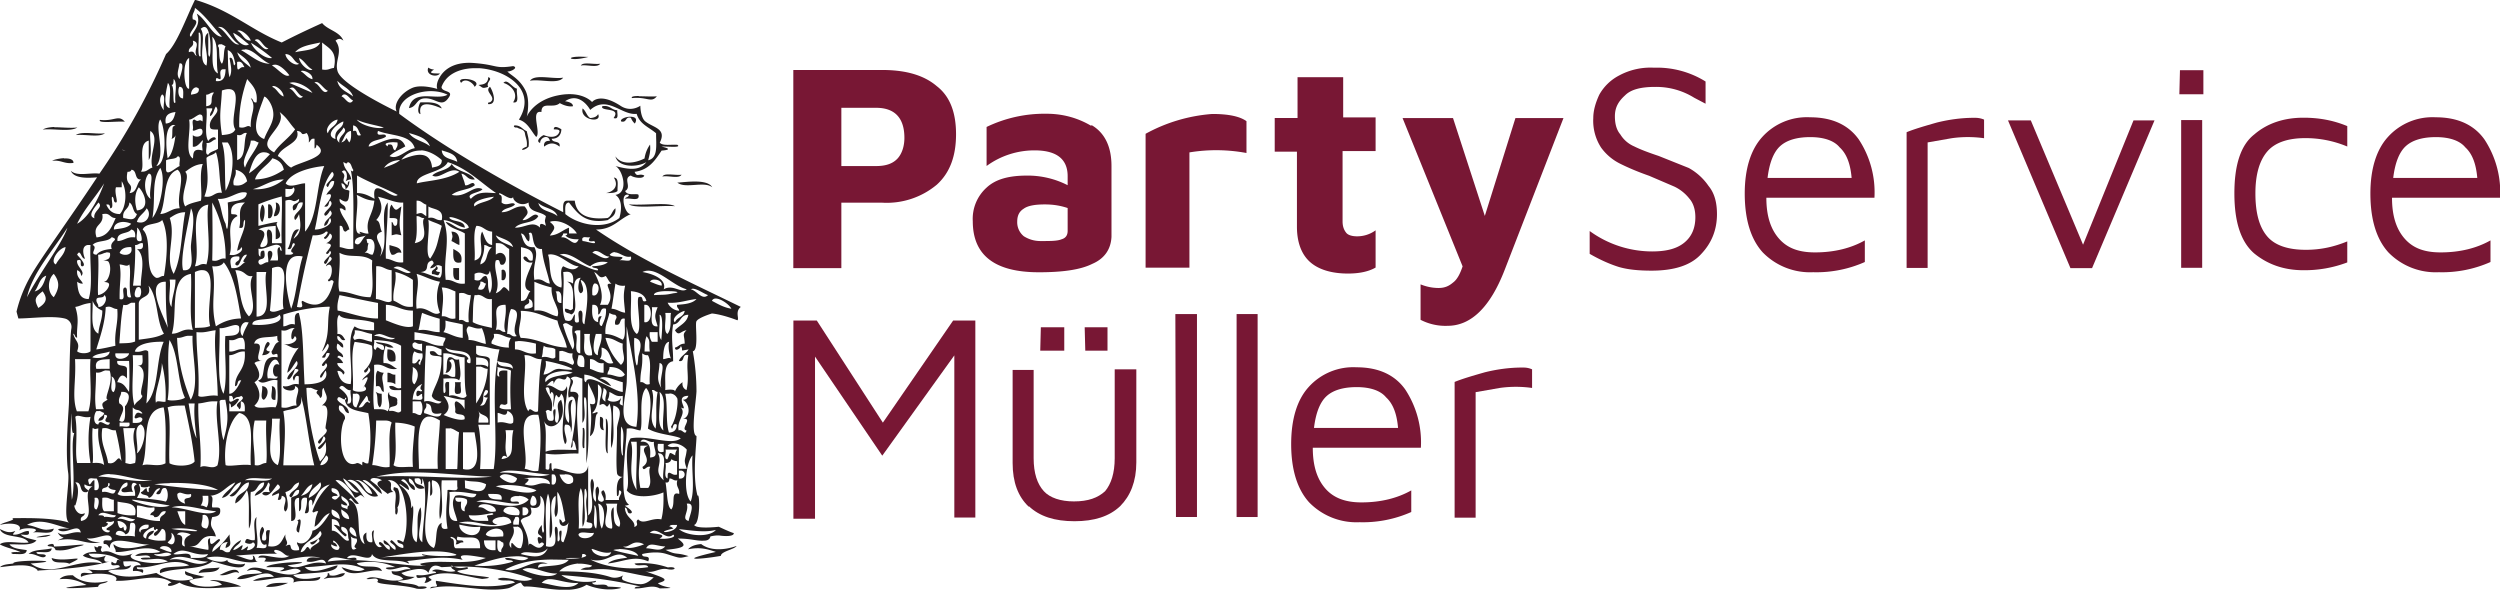 <svg width="953" height="224.8" xmlns="http://www.w3.org/2000/svg"><defs><clipPath clipPathUnits="userSpaceOnUse" id="a"><path d="M0 226.8h567V0H0Z" transform="translate(-261.1 -154.8)"/></clipPath><clipPath clipPathUnits="userSpaceOnUse" id="b"><path d="M0 226.8h567V0H0Z" transform="translate(-292 -142.6)"/></clipPath><clipPath clipPathUnits="userSpaceOnUse" id="c"><path d="M0 226.8h567V0H0Z" transform="translate(-306 -160.1)"/></clipPath><clipPath clipPathUnits="userSpaceOnUse" id="d"><path d="M0 226.8h567V0H0Z" transform="translate(-333.3 -138.9)"/></clipPath><clipPath clipPathUnits="userSpaceOnUse" id="e"><path d="M0 226.8h567V0H0Z" transform="translate(-375.6 -162.7)"/></clipPath><clipPath clipPathUnits="userSpaceOnUse" id="f"><path d="M0 226.8h567V0H0Z" transform="translate(-384.8 -138)"/></clipPath><clipPath clipPathUnits="userSpaceOnUse" id="g"><path d="M0 226.8h567V0H0Z" transform="translate(-411.7 -158)"/></clipPath><clipPath clipPathUnits="userSpaceOnUse" id="h"><path d="M0 226.8h567V0H0Z" transform="translate(-432.7 -160.4)"/></clipPath><clipPath clipPathUnits="userSpaceOnUse" id="i"><path d="M0 226.8h567V0H0Z" transform="translate(-474 -162.4)"/></clipPath><clipPath clipPathUnits="userSpaceOnUse" id="j"><path d="M0 226.8h567V0H0Z"/></clipPath><clipPath clipPathUnits="userSpaceOnUse" id="k"><path d="M0 226.8h567V0H0Z" transform="translate(-490.6 -140.2)"/></clipPath><clipPath clipPathUnits="userSpaceOnUse" id="l"><path d="M0 226.8h567V0H0Z" transform="translate(-515.9 -158)"/></clipPath><clipPath clipPathUnits="userSpaceOnUse" id="m"><path d="M0 226.8h567V0H0Z" transform="translate(-371.7 -128)"/></clipPath><clipPath clipPathUnits="userSpaceOnUse" id="n"><path d="M0 226.8h567V0H0Z"/></clipPath><clipPath clipPathUnits="userSpaceOnUse" id="o"><path d="M0 226.8h567V0H0Z"/></clipPath><clipPath clipPathUnits="userSpaceOnUse" id="p"><path d="M0 226.8h567V0H0Z"/></clipPath><clipPath clipPathUnits="userSpaceOnUse" id="q"><path d="M0 226.8h567V0H0Z" transform="translate(-430.3 -115.4)"/></clipPath><clipPath clipPathUnits="userSpaceOnUse" id="r"><path d="M0 226.8h567V0H0Z" transform="translate(-451.6 -117.7)"/></clipPath></defs><path style="fill:#231f20 icc-color(ISO-Coated-v2-300-ECI,0,0,0,1);fill-opacity:1;fill-rule:nonzero;stroke:none;stroke-width:1.333" d="M101.6 51.1c-3.4 6.9-6.9 17-11 20.6a266.5 266.5 0 0 1-25.4 45.6c-3.5-.5-8.5 1.2-10.9-1.1 1.2 3 6.4 2.8 10 2.5-11 16.6-21.6 31-25.3 37.6a51.1 51.1 0 0 0-5.4 13.6l.7 2.6c4.8 0 13.4-1.2 18 .1 1 .3 2.6 1.6 2.2 3.8-.6 3.1-.9 25.4-.9 27.6 0 3.3-1.6 18.6-.3 27.4.6 4.4-2.3 18 .5 19-6.7-2.3-19.4-1.7-22-1.8 2.3.7-3.6 1.6-4.5 2.6 3.9-1 8.9-.5 7.3 2.2.9-1.5 9.5-1.1 5.2.7 2.7-.5 7.5 1.2 8-1.5-4.5 1.3-5.6-.7-10.2-1.4 5.3-3 10.8.3 16.2 1.4-1.1 0-6-.2-3.7.8 3 1.2 7.2-3 8 .7-3.5-.7-6.2 2-8.8 0 1.5 3 4.1 1 0 3 7.2-1.6 10.8 2 16.2.7-2.3 0-4-.4-5.1-1.5 3.6.7 8.4-2.8 9.5 0 .3 2-4-.7-3 2.2 1.5-.2 1.6 1 2.3 1.5-.3-5.9 12-.4 15.4-1.5-3.6 1-11 3-14 0-.1 1.4.9 1.6.8 3 4.8.4 12.1-3.3 17 0-4.3 1-6.7-.5-9.6 1.4 1.7.5 5.3-.9 5.8.8-1-.1-5.3-.1-2.9.7 4.2.1 6.3-1 9.6.7-5 1.8-17.6-.5-13.3-3-6.7 2.6-7.4-1.9-11.7-.6-1.7-1.1 1.4-2.4-1.5-2.2-.2.8-.8.4-1.5 0 0 1 .4 1.6.8 2.2-2.3-.1-4.1.3-5.2 1.4 2 1.5 6 1 7.4 3l2.9-.8c-2.6.7-2.5-1.1-1.5-2.2-2 .8-5.6 1.4-6.6-.7 5.4-.2 9.8.5 12.5 3-3-2.4-.6 2.3-3.7 0-1.1 2.8 3.2.2 3 2.1-4.6 1.8-10.2 1-13.3.8 1.4 0 2.5.5 3 1.4-1.5.5-5.1-1.1-4.4 1.5 3.6-2 15.6-1.5 13.2 1.5 8 .3 16-3.3 21.3.7-2.3.4-2 2.6 3 0 5.8 3.5 17.5 1.6 23.5 1.5-2-1.2-10.8-3.2-11.8-2.2 2 0 3.5.4 4.5 1.5-3.6 1.1-10.7 1.3-12.5-1.5 2.7-1.3 3.6-.6 5.8-1.5-2.5-.7-5.2-1-7.3-2.2-.6 2.5 2.7 1.2 3 3a17 17 0 0 1-14-2.3c-5.4 1.1-13.4 2.8-18.4-.7 2.4-1.3 7.8.5 8.8-2.2-1.9.4-2.9 1.3-3-1.5 2.7 0 5.9-.4 6.7 1.5-2-.2-3.2.3-3 2.2 1.7-.2 2.8.1 3.7.7 1.1-2.6-2.5-.4-2.2-2.2 6.7.8 13.3-4.2 19.9-.7-3.1 1-12.5-.2-11 3 5.7-2.4 15.3-.9 19.8-4.5 3.1.6 12.2 4.3 12.5.8-1 .8-7.7 0-6.6-1.5-1.9 1.8-6.7.3-8.1-.7 8-1.8 12.7 3.1 19.8 1.4-1.7.3-.8-2-2.2-2.2 1.4 3.6-4.6 0-6.6 0 6.7-.5 11.5-.8 16-.7-1-.4-1.8-1.3-.6-1.5 2.9.3 3.5 2.7 5.2 2.2-2.7 2.5-11.5-1.7-11.8.8 2-.1 3.8-.2 2.2 1.4 7.5.9 14-3.1 21.4-1.4-2.1 0-5-.7-5.2 1.4 3.3 1 6.3-2.4 7.4.8-6.3-1.6-10 3.2-14.7.7 15.7-2-6.7-1.4-8.1.7 3 .1 10.1-.5 5.1 1.5 2.7.4 6.1-2.2 8.1 0-5.6 4.6-17.5-4.6-20.6 0a6 6 0 0 1 5.9.7c-3.3.7-8-.1-9.6 2.3 4.9.7 11.2-4.4 14-.8-3.2 0-6 .3-8 1.5 4.9.3 17.3-3.8 15.4.7 3-1.5 10.3.5 10.3-2.2-3.1.7-8.3 1.6-10.3-.7 5.2-1.1 16.4-.2 16.9-3.7-3.6.7-9.5 4-12.5.7 8.8-.2 15.5-2.7 22.8.8-2.4 1.6-6.5-.1-8.8-.8 3.3 5 11.1.1 15.4 1.5-1-3.1-7.8-.5-9.6-3a24 24 0 0 1 14.7 1.5c-1 0-5.3 0-2.9.8 3.1.6 6.5-2.3 8.8 0-3-.3-4 1.3-7.3.7 0 2.2 2.8.9 4.4 3-5.4 2.2-11-2.2-14 0 1.3.4 4.3-1 4.4.7-2 1.6 9.5 1.3 14.7 3 4 .5 5.8-1.2.8-.8-2-1.5-6.1-.8-8.1-2.2 2.5-.2 5-.4 6.6-1.5-2.3 0-4-.3-5.1-1.5 2.5-.7 8.5-3 10.3 0 1.4-4.6 4.6-2.1 5.1-2.2l3.7-.2v-.5l.9.5c8.7-.3 20 1 30 4.7-4 2.2-10.2-1.7-13.3 0 1.5 1.2 5.5-.1 6.6 1.4-9.6 2.8-20.6.7-30.1-.7-.3 1.3 1 1.9 0 2.2-.9.1-2-.1-2.2.7 9.2-2.4 20.2 1.8 29.4 0 1.8-.3 3.5-2 5.2-2.2 0 0 .8 1.5 1.4 1.5 5.2-.4 17.3 3.5 23.6-.7 0 0 6 2.8 12.5 1.4 2.4-.5-3.2-.6-4.4-.7-.8-1.7-5.3.3-6-1.5.6-.1 1.5 0 1.5-.7-4.2 1-10.3.2-13.2-2.2 12 1 19.7 1.9 30.2 4.4-1 .1-2.1-.1-2.3.7 3.7.2 6.5-1.6 9.6 0 8.6-.2 1.1-.1-.7-2 5.6-1.5 1-2.3-5.2-4.7 3.6 1.4 5.5-1.4 9-.6 3.4.6 3.4-1.2 0-.7a30 30 0 0 0-12.7-1.5c.7 1.6 4.7-.3 5.2 1.4-8 1.3-17.2-.3-22-2.9 6.9 1.8 9.2-4.4 14-.7-2.8.4-5.7.7-7.4 2.2 6-.6 9.9-3.2 15.4-.8 1.2-2.9-2.5-.9-2.3-2.8 0 0 5-1.3 9-.1 5.9 1.8 4.8 1.8 8.7.9-5-1.6-4.4-.2-8.8-2.4 9-.8 7.5-2 4.7-4.3 5.3 0 7 1 10 .8 2.3 0 2.4-1.6 2.4-1.6s2.2-.6 3.9-.3c2.3.3 5.2.2 5-1-1.1-.2-5.7-2.4-5.7-2.4s-8.6 1-9.4-.7c2.4-.5 2.2-12.6 1.3-11.1-2.1-7.9-.3-20-.4-22.8-2.3-.6-.2-12.7 0-17a88 88 0 0 0-1.4-15.3c2.3-.3.9-9.2 1.3-11.2.3-1.5 6-3.2 6-3.2 4.2.4 9.7 2.6 9.7 2.6.8-.7-1-3.3 1.3-5.1-19-9.3-38.5-18-55.2-29.5 6.5 0 8.7-4 13.3-5.9-2.4.3-4.5-8.4-.8-7.3 0 1-1.2.7-1.4 1.5 1.6-.6 5.7 1.3 5.1-1.5-.4-.8-4.2.6-5.1-1.5 2.7-1.5-1-4.8 2.2-5.9.6.7 4.7 1.6 5.1 0-2.1-1-2.7.9-3.7-1.4 5.5-.7 7.9-4.5 10.3-8.1 0 0 5.5-.3 0-1.5 1.6-.2 7.9.6 6-.7-2.4-.2-5.5.5-6.7-.8 2.8-5.5-2.6-5.7-5.6-8.2-1.8-1.6-1.8-5.9-1.8-5.9s-3.6 2.7-7.6 0c-8-5.2-10.8-1.4-10.8-1.4s-3.8-4.5-13.2-2.5c-9.4 2-11.7 8.1-11.7 8.1s1.6-6.3-.7-10.4c-2.3-4.3-5.6-5.5-6.7-6.9 1 .3 4.5-1.4 2.2-2-7.2 1.1-5.8-.5-15.2-1.2-8.7-.6-11.8 3.8-12.7 5.3-1.8 2.9-1 4.6-1 4.6s-6-1.9-9.5-.4c-4.2 1.8-7.4 6.1-6 9 0 0-20.8-9.9-22.5-15.3-1.3-4.1 2.3-7.5-.8-11.7 1.1-.9 1.9-.9 3 0-1.4-3.5-5.9-4-8.1-6.7-5.3 2.4-10.4 4.8-15.4 7.4C123 62.6 115.4 55 101.6 51zm98.7 216h-1c.1 1 1.1 1 1.6 1.7-3.6 1-7-1.8-8.9 0 .6.2 1.5 0 1.5.7-2.5.3-4.2 1.2-7.4.8-.6 3 5.6-1.5 3 3 1 0 1.6-.4 2.2-.8 1.3-.4-.3-.8-.7-1.5 6.4-3 13.9-.2 20.5.8 8.9-.9-8-1-9.5-3 .8-.5 5.6-.6 3.7-1.5-2.4.5-3.3.5-5-.2zm-134-1.2zm0 0c-10.2-2.3-19 6-27.3 0 16.8-1.2-7.4-1.6-6.6 0-1.9.3-4 .3-5.1 1.4 4.8-.5 11.6-1.8 14.5 1.3 2.3-.2 15-.6 24.4-2.7zm-24.5 2.7c-.5 0-.5.1.2.2l-.2-.2zm59.8-214.5c4 3 6.9 7.2 10.3 11-3.4.1-6-6.7-9.6-8.8 1.7 4-.8 6-2.2 8.8-2.1-1 4.8-6 .7-6.6-.5-2.3.8-2.7.8-4.4zm9.9 7.3c2.4.5 4.3 5.4 7 6.6-2.7.7-5-5.3-8.1-6.6a2 2 0 0 1 1 0zm-6.1 0c3 .6 2.3 15.2 1.3 10.3v-8.1c-2.9 1.7.4 7.9-.7 12.5-3.6-1.8.2-11-2.2-14 .6-.5 1.1-.8 1.6-.7zm12.8 1.3c1.4-.2 4.2 2.2 4.7 3.9-2.9-.1-3-3-5.2-3.7l.5-.2zm-15 .8c1.2-.1.3 6.7.6 9-1.5 1.1-.5-6.5-.8-8.9l.3-.1zm13 .1c2.4 1.2 4 3 6 4.4-2 1.5-5.4-1.9-6-4.4zm-8 1.5c2.8 2.6 1.2 9.5 2.2 14-3.3-1.6-1.5-8.3-2.2-14zm17.4 1c1.3.4 2.4 3.2 4 3.4-1.5 1.6-3.5-2.4-5.2-3 .2-.2.4-.4.6-.4h.6zm-24.8.5c3.3.8 0 3.6 1.5 5.8-1.2-.3-.6-2.3-3-1.4-.3-2.3 2.3-1.7 1.5-4.4zm22 .7a67 67 0 0 1 8.2 5.9c-2.4.6-7-2.9-8.1-6zm26.6 0c-1.4 3-6 2.9-9.6 3.7 2-2.4 6-2.9 9.6-3.7zm.7 0c2.6 2.3 5.9 3.3 4.5 9.7-1.8.2-2.1 1-4.5.6zm-38.6.6a6 6 0 0 1 1.8.9c-1 1.7-.3 5-1.4 6.6-1.6-1.6-.6-6.3-1.5-6.6 0-.5.2-.7.4-.8h.7zm9.2 2c3.4 0 6.3 4.4 9.5 5.5-4.1 0-7.2-3.1-11-5.2a4 4 0 0 1 1.5-.2zm-6.6.3c2 .7 2.4 3 2.9 5.2-1 2.3-.3-3-2.2-2.2.4 2.6 1.2 5 0 7.3-.7-2.4-.5-5.8-.7-10.3zm3.6.8c2 1.7 4.5 2.9 5.2 5.9-2-1.8-4.4-3-5.2-6zm18.4.7c2.9.1 3 3 5.2 3.7-1.3 1.2-5-1.4-5.2-3.7zm112.4 1c-6.1 0-4 2 3.1.1l-3.1-.1zm-149.1.5v11.7c-2 .6-2.8-10.4 0-11.7zm41.9 0c2.1 1 3 3.4 5.1 4.4-1.3 1-4.8-2-5.1-4.4zm-23 1.4c1.4 0 1.7 1.4 2.2 2.1h-.9c-1.3.4-2 2.6-1.9-2l.7-.1zm132.8.7c-1 0-2 .1-2.4.8 2.2-.5 6.3 1 7.4-.7-1.4.2-3.4-.1-5-.1zm-155.4 0c2.4-.6.3 4.7 0 6-1.3-2-.3-3.4 0-6zm36.1.5c2-.4 4.7 2.5 5.8 4-1.7 1.1-4.6-2.7-6.6-3.7.2-.2.5-.3.8-.3zm58.8 1c-1.3 3 3.3 4 4.4 2.3-2.8 0-4.7 0-2.2-1.5a4 4 0 0 1-2.2-.7zm17.1.3h2.4c10.7.8 22 8.5 15 19.6 3.4 1 4.6 4.3 6.6 6.6 2-1.5-2.4-10.4 2-9.5 0-4.3 4.5-1.1 7-3.4 0 0 2.6 1.6 5 1.2.1-1.6-3-1.9-3-1.9 4.7-3.2 8.3 1 9.6 3.3 6.5-5.8 12 2.2 17.7 1.5 1.2 4 4.6 5 7.4 7.4 0 4.6.8 9.4-3 10.3.4-1.8 1-3.4.7-6a12.1 12.1 0 0 0-2.1 5.3c-3.9 2-8.9 2.5-11.1-.8 1 4.3 8.2 4.3 11.8 2.2-2.7 3.6-7.2 2.7-11.8 1.5 2.8 1.4 5.2 10.2 0 11 2.5 1.6 2.5 5.4 1.5 8.8-6 4.7-15.6 2.6-20.6-1.5 0-1.9-.4-4.3 1.4-4.4 3.2 4 6 8.3 14.8 6.7 1.3-1.1 3.2-1.7 2.9-4.5-1.3 1-1.5 3-3 3.7-7 .7-11.8-.8-12.5-6.6h-2.9c-1.9 0-1.5 2.5-1.5 4.4-21.7-11-45-24.5-62.5-37.5-.7-7.2 11.2-10.8 18.4-7.3-4 2.4-13.1-2.5-14.7 5.1 3-.4 2.7-3.5 5.9-3.7 4.5-.3 6.6 4.1 9.5-.7 1.4-2.4-2.8-1.6-3-3.6 1.7-4.8 6.6-7 12.1-7.2zm-95.5.4h1.1c-.1 2.6-.6 4.9-3.7 4.5 0-1.9.6-.9 1.5-.7 1 0-.8-3.4 1.1-3.8zm30.7.6c1.4.2 3.7 1.4 3.5 3.2-2-.5-2.8-2.1-4.4-3 .1-.2.5-.3 1-.2zm90.7 2.4c-2 0-3.5.3-4.3 1.4 3.9-.8 10.7 1.5 12.7-1.2-2.3.4-5.7-.2-8.4-.2zm-20.2 0c0 3-2.8 2.8-3.7 3 1.7 1 1.3 1.5 3.7.7-1-1.8 2.1-3 0-3.7zm-8.8.7c-1.5 0-2.5.4-1.5 1.5 1.5-2.2 4.7.1 5.1 1.5 2.3-1.8-1.3-3-3.6-3zm-111.1 0c1.7 1.6.2 6.2.7 8.9-1.4 1.6-.2-5.6-1.5-6.6.9-.1.7-1.4.8-2.2zm28 0c1.8 2.3 4.2 4.1 3.6 8.9-1.6.4-1-1.4-2.2-1.5 2.4 3.6-.3 5.8 0 11-1.3-1.3-1.9.7-4.4 0-.2-7.2 1.2-13 3-18.3zm34.5.8c1.8 2 5 3 5.9 5.9-2.2-1.8-5.3-2.6-6-5.9zm64.1.2c-.3 0-.6.2-.9.5 2.8.8 6 4 3.7 7.4 2.8.6 1-3.5 1.5-5.2-1.4-.2-3-2.7-4.3-2.7zm-72.4.2c1.4-.3 3.1 2.8 4.6 3.3-1.9 2-3.2-2.7-5.1-3 .1-.2.3-.3.5-.3zm-9.1.1c2.5-.2 6.5 2 7.8 4l-8.8-3.8 1-.2zm-47.3.2c1.7 1.8.2 6.6.7 9.6-3-.6-1.1-7.6-.7-9.6zm40.1 1.2c1.3-.2 4 2 4 4-2-.8-2.5-3-4.4-3.7l.4-.3zm-35.7.3c1.9 0 1.4 2.5 1.4 4.4-2.2.1-2-3.8-1.4-4.4zm118.4 0c-2.5 1.8 2.9 4 0 5.9-.5 0-.9.1-.7.7 3.8.3 1.7-5.2.7-6.6zm-112 .2c.3 0 .6.2 1 .5.2 2-1.6 2-3 2.3 0-1.5 1-2.8 2-2.8zm36.7 0c1.3.4 2.4 3.3 4 3.5-2 2-3.2-2.7-5.2-3l.7-.4h.5zm-24 .7c5.3.3-.3 11.7 2.2 15.3-.7 1.8-3 2-5.1 2.2-1.2-8.3-.4-9 0-17 1.2-.4 2.2-.6 3-.5zm-5.9 1.3c-2 2.3.5 4.8-3 5.2v-4.4c1.4 0 1.6-1 3-.8zm49.7.7c1.2 0 2.3 2 3.3 2.3-1.6 2.4-3.1-1.3-4.4-1.5.3-.6.7-.8 1.1-.8zm-69.5 0c1.6.6.2 4.2.7 6-1.2-1.1-2.2-4.4-.7-6zm181.7.6c-1.8 0-3 .2-2.6.8 5.9-.6 7.3 2 9.5-.7-1.4.2-4.6 0-6.9 0zM128 88c.5-.5 3.7 3 3.5 7.1-.2 3.3-2.3 5.6-3.5 9-6.1-2.2-1.6-11.3 0-16.1zm61.6 2.1h-2c-.6.6-1.6 4.2 0 4.5-1.4-7 8-2 8.1-2.2-.9-1.9-3.3-2.3-6-2.3zm68.2 1.4c-.3 0-.7 0-1 .2-.4 2 7.4.2 4.4 4.4 2.2.7 1.3-1.7 1.4-3-2 0-2.6-1.6-4.8-1.6zm-148.2.2c2.3 2.7-3.1 4.1-2.2 8 .3 1 1.9.7 3 .8v7.3c-1.1.9-3 1-3.7 2.3-1.6-.1-.3-3.2-.7-4.5 1.8.2 2.2-1.1 3.6-1.4-.2-1.8-2.7 0-2.9.7-1.7-2.7-.2-8.6-.7-12.5h2.2c0 1.3-1 1.5-.8 3 1.3-.7 1.4-2.6 2.2-3.7zm139.8.7c-1.2 4.5 7.6 5.8 5.9 2.2-.5 1-1.6 1.4-3 1.5-1.4-.8-1.6-2.8-3-3.7zM94.2 93.8c-.5 2.2-1.1 4.2-3.7 4.4-.6-3.3 1.3-4.1 3.7-4.4zm39.7 0c3.2 2.6 3.5 4 5.9 6.6-2.3 3.4-5.8 5.4-8 8.8-8-4.2 5.2-9.4 2.1-15.4zm-30.2 1c.7 0 1 .6.8 2.6-1.5-1.2-1.4.6-3-.7-1.5-.1-.3 2.6-.7 3.7-.3 1.8 3.4-1.8 3.7.7.2 2.2-2.6 2.6-3.7 1.5v4.4c2.3.6 4.4-4.4 3.7-1.5-.3 1.1 0 2 0 3-4.3-1.3-3.3 2.2-3.7 3-3.3-2.2-.6-10.3-1.4-14.8 1.3 0 3.2-2 4.3-2zm163.8.8c-1.8 0-4 1-3.4 1.8 2.3.6 1.4-2 3.7-1.4.3.8.8 1.6 1.5 2.2 1.2-2-.1-2.6-1.8-2.6zm-195.1.6c-1.5 0-3.4 1-7 .6-1 1.5 6.8.4 9.5.7-.9-1-1.6-1.3-2.5-1.3zm16 .5c2 2.9 2.8 17-1.5 17.7 3.7-5-.7-14.1 1.4-17.7zm67.6 0c-.4 2.6-3.1 2.8-3.7 5.2-1.4-1.5 1.4-5 3.7-5.2zm7.3 0c3 1.5 7 2 10.3 3-2.3.8-8.6-.7-10.3-3zm-5.1.7c-.1 3.1-3.7 2.7-3 6.7-4.5-1.3.5-5.9 3-6.7zm-64.5 1.4.5.1s-.7.2-1 .6c-.4 1 0 3.3-.5 4.6.7-.4 1.3-.7 1.5-1.5 0 0-.7 7.2-3 8.8-.4-2.5-1.4-11.1 1.6-12.5.3-.2.7-.2 1-.1zm68.2.1c1.9.3 2 2.3 3 3.7-2.5.9-.7-2.4-3-1.5zm61.7 0c-.7 0-.5 1 .8.8 1 .7 2.7.6 3 2.2.2 1.7 1 2.7.7 5.1-3.5 1.3-1.1 1.9.7 0 .3-2.5-.3-4.1-.7-5.9-1.6-.6-2.2-2.2-4.5-2.2zm15.5.6c-.4 0-.7.3-.7.9.8.1 2-.1 2.2.7-.6 2.6-3.7 2.5-6 1.5-.8.2-3.4 2.3-1.4 3 0-2.2 3.2-3.4 3.7-.8-1.6-.1-2.4.6-2.2 2.2 2-1.5 3.8-1.7 5.9 0 .5-2.5-2.7-1.2-3-3 2.3 0 3.6-1.3 3.7-3.6-.3-.2-1.4-.9-2.2-.9zM48 99.5c-1.7.1-3.3.3-4.4 1 4.2-.5 10.3 1 13.2-.8-2.6.3-6-.1-8.8-.1zm110.2.2c2.3 1.8-2.2 3.1-1.5 5.8-2.7-2.2 1.1-4.2 1.5-5.8zM84.6 101c3.8 2.6-.7 9 .8 14-1.6.4-2.1 1.8-4.4 1.5 1.8-1.8-1.5-10.7 3-11.8v7.4c1.6-2.3.2-7.6.6-11zm56 0c2.5.3.9 2 3.6.8.6.8 1 2 .8 3.6.7-.4.7-1.7 2.2-1.4v3.6c.4.4.9-1.3.7-1.4 6.4 4.6-7 6.7-9.6 8.8-2.1-1-3-3.4-5.1-4.4 1.4-4 8.9-4.8 7.3-9.6zm20.5 0c.1 1.8.1 3.6-.7 4.4-1.9-3.2-.2-.8-3 0 1.2-1.5 1.4-4 3.7-4.4zm10.3 0c5 2 12.5 1.3 14 6.6-3.4.5-6.4 4.6-9.6 3 1.6-1.6 4-2.5 6-3.7-2.6-6.8-11.7.4-14 0 .7-2.7 4.6-2.2 6.6-3.7.2-2-4.1.7-3-2.2zm-50 .8c-1.5 3 0 9.3-3.7 10.3v-9.6c2.1.6 2-1 3.7-.7zm61.8 0c3.3 1 6.9 1.9 8 5.1-2.3-2-6.3-2.4-8-5.1zm-123 0c-1.6 0-3 .1-4 .8 3.5-.4 8.9 1 11.1-.7-2 .3-4.8-.1-7-.1zm63.7 2.9c.8 0 1.2.6 2 .7-1.4 3.6-4 6-5.2 9.6-1.7-2.9 2-6.8 2.2-10.3h1zm53.3.6 1.6.1c.3 1.6-.5 2-.8 3-1.3-.1-.5-2.5-2.2-2.2-.6-.2-.7.3-.7.7-2-1.2.2-1.5 2-1.6zm-65.3.1h2.2c3.2 4.3 1.8 13.9-.8 18.4-.5-7.3.2-13.6-1.4-18.4zm-38 2.8 1.2.2c-.5 0-1 0-1.3-.2zm121.8.2c2.6.9 5.5 1.3 5.9 4.4-2.2-1.2-5.7-1.2-5.9-4.4zm-7.8 0c2.7.2 5.4 1.6 7.8 3.7.1 2.3-1.9 2.5-3.7 2.9-.6-7-6.8-5-11.7-3a9 9 0 0 1 7.6-3.5zm-78.3.7c1.6 4.4 1.1 10.7 2.3 15.5-3.1-.4-3.3 2.1-6.7 1.4 2-5 1-9.5.8-14.7.8-1 2.8-1.1 3.6-2.2zm18.8.1c.6 0 1.2.3 1.8.7-2.5 2.6-5 5.3-8 7.3 1-3.2 2.4-8.6 6.2-8zM95 110.7c1.6-.1.4 2.6.8 3.7-1.6.6-5 4.1-5.2 1.4v-3.6c1.3-.7 3.7-.3 4.4-1.5zm36 .7c2.5.6 4 2 4.5 4.4-3 2-6.3 3.6-11 3.7 1.2-3.7 4.6-5.1 6.6-8zm-79.3 0c-2 .1-4 .6-4.5 1 3.4-.4 4.6 1.3 8.1.8.1-1.4-1.7-1.8-3.6-1.7zm128 .8c-1.6 1.4-4 2-6 2.9 1.2-1.8 3.2-2.8 6-3zm-21.4.7c.6.4 1.3.9 1.5 0 1.5.2 1.4 2 2.2 3-.2.8-.6.6-1 0 1.6 7 .8 20.5 1 30-2.4.5-3.5-.4-5.2-.6v-8.1c1.7-.3.8 2 2.2 2.2.6-.2.8-.8 1.5-.8-.7-3.2-3-4.8-3.7-8 1.2-.3 1.3.6 2.2.7.4-2.6-2.6-1.8-2.2-4.4 3.8 2.7 3.4-.5 3.7-3-.5-.7-3 .1-3-3 1 .4 1.6 1 1.5 2.3 1-.5 1.4-1.6 1.5-3-.7 0-.6 1-.7 1.5-3.5-2.2.4-3-2.2-5.1 1.7-2 2.6 2.2 1.4 3.6.6-.3 1.2-.7 2.2-.7-.4-2.7-2.7-3.6-3-6.6zm39.7 0c7.6 2.5 12.4 7.7 18.4 11.8-3 0-6.7-1-9.6 2.2-2.2-2.1 3.6-2.3 4.4-3.7-3.5-1.8-6.2 3.5-11.7 2.2 2.2-2 6.6-1.8 8.8-3.7-.6-2.1-2.4.5-3.7 0-.4-2-.6-1.8-1.4-4.4 2 .3 2.3 2.6 5.1 2.2-1.8-3-7-2.8-8.8-5.9-1.4 2.6-5.5 2.4-7.4 4.4 2.8 1.8 6.8-3.7 10.3-1.4-5.1 3.3-12.2 3.3-16.2 4.4-.2-3.9 9.8-4 11.8-8.1zm-93.4.7c-1.5 4-.1 11-.7 14-2 .6-4.5 1-6 2.2-2.5-4.4 2.3-11 0-13.2 1.9-1.4 3.7-2.8 6.7-3zm46.3.8c-3.2 7.5-2.3 19.2-7.3 25V121c-2.1-.1-5.8 2-7.4 0 2.2-4.6 10.8-6.3 14.7-6.6zm-62.5.7c2.3 4 0 15.5-3 19.1 1.3-7.7-.5-14.2 3-19.1zm-11 .7c2.3.2 1 4 3.7 3.7-1.9 1.4-1.4 5-4.4 5.2 2-4.4-2-2.2-.8-8.1.9 0 1.3-.2 1.5-.8zm17.6 0c3.2 2.6-.5 9.3.8 14.7-3.2 0-4.4 2-7.4 2.2 2.5-5.4.8-14.8 6.6-16.9zm22.1 0c2.4.6 3.9 2 4.4 4.4-1.2 1-2.4 2-5.1 1.5-.6-2.7 1.2-3.1.7-5.9zm36.8.8c2 1.6-1.7 3.6-2.2 5.1 1 2.4.8-2.4 3-1.5-.1 2.7-2.2 3.3-3 5.2 3.2-1.3 1.5 2-.8 4.4 2 .5 1.5-1.5 2.2-2.2 2 1.6-1.7 3.6-2.2 5.1.3 1.8 2-.8 2.2-1.4 2.3 2-2.4 3.4-2.2 5.9 1.5-.2 1.5-2 2.2-3 1.7 2.2-2.8 4.5-5.8 4.4 1.8-7.7 2.2-16.8 6.6-22zm-69.9.7c2.4 0-.2 6.3.7 9.6-2.5-1.6-2.8-7.4-.7-9.6zm198.2.3c-1 0-2 .1-2.4.8 2.2-.5 6.3 1 7.3-.7-1.3.2-3.3-.1-4.9-.1zm-118.8.4c5 2.8 10.5 4.8 15.5 7.4-2.2 2.2-10.2-7.8-8.8 1.5-2-1-3.8-2.2-6.7-2.2zm-95.6.4zm193.5.4c2 3.2-.1 5.4-3 5.9 1.8 0 3.6 0 4.4-.8-.1-2 .7-5-1.4-5.1zm-125.8.7a16.3 16.3 0 0 1-11.8 3.7c4-1 6.8-3.6 11.8-3.7zm-61.8.7c2.2 3.5 1.7 9.9-.7 12.5-2.9 0-4.3-1.6-5.2-3.6 1.3-.3 1.4.5 1.5 1.4 1.6 0 .3-3 .7-4.4 1 .2.3 2.2 1.5 2.2 1-.1-.7-3.6 0-5.8h2.2zm218.5.1c-2.8 0-5.7.4-6.7.4 3 2.5 10.3-.7 13.3 1.8-.9-1.7-3.7-2.2-6.6-2.2zM67 121c-1.5 4.1-5.1 12.5-10.3 15.4 2.8-5.8 7-10.1 10.3-15.4zm13.2 1.5c2.4 2.4 4.4 8.4-.7 8.8-1-3.3-.9-6.5.7-8.8zm58.9 0c1.4.8-.6 4.2-3 3.6v-3c1.2 0 2.8.4 3-.6zm-18.8 1.9c.4 0 .8 0 1.1.3-.4 3.2-4.5 2.8-7.3 3.6.4 3.6.2 14.4-.8 8.1-1.5-2.7-1.6-6.7-3-9.5 4 .4 7.3-2.7 10-2.5zm97.6.4c1.1.3 4.5 3 5 1.3-.2 1.5 2.8 4 5.9 2.2 0 4 4.6 3.2 6.6 5.2-.5 2.2-.5 1.4 0 3.7-.7-.5-2.7-1.7-2.2.7-2.9-2.8-5.5 0-9.6 0 2.1-2.4 7.3-1.5 8.9-4.4-1.6-2-3.5 1.8-6 1.5 1.5-2.1 3-2.5.8-5.2-4-.4-5.1 2.2-8.8 2.2 1-1.8 4-1.5 5.1-3-1-1.3-3.2 1-5.1-.7 0-1.1.4-2.8-.7-2.9-.4-.6-.2-.8.1-.6zm-54.6.6c2 .9 3.8 2.1 6.7 2.2-.6 5.8-3.6 7.2-2.2 12.5-1.5.4-4.7-1.6-3 0-3.6 1-.5-9.4-1.5-14.7zm-28.6.7c.3 3.5-.3 12 0 17.7H131c-.1-2.1.6-5-1.5-5.2-1.6 1.5 1.7 6.2-2.2 6.7-3 .3 4.2-6-1.5-6.7 1.6-1 4.2-1.2 6.6-1.4v5.1c4.3-.8-1.2-5.6.8-6.6-2.7.3-5 1-7.4 1.5V129a58 58 0 0 1 8.9-3zm36.7 0c3.7.8 6.9 2.5 9.6 2.2v22.8c-3 .4-4.1-1.2-6.6-1.4-.3-5.6.8-13.8.7-21.4-2.9 3.6-.3 11.9-1.6 17.6-.4 1.6-1.3 3-1.3 3s.7-2 .5-2.8c-.6-2.6-3.6-5.4.2-6.7-.9-1.3-.5-4-2.2-4.4 2.3-2.6 2.7-5.6.7-8.9zm44.2 0c-1.7 2-5.5 1.9-7.4 3.7-1.3-2 4.4-3.4 7.4-3.7zm-74.3.8c.3 2.5-3.3 1.1-2.2 4.4 2-.2.9-3.5 3.6-3 .1 3.2-4.4 4.4-2.9 6.7.7-.6 1.1-1.4 1.5-2.3.3 2 1.5 6.8-1.5 8.9-1.6 1.8.9-2.3 1.5-3-3.2-.7-2.8 5.4-4.4 7.4 2 .5 1.4-1.5 2.2-2.2 2.2.2-2.6 3 0 3.7-.3 1-1.9.6-3 .7v-20.6c3.2-1.1 2.4 1.4 5.2-.7zm44.8.7c1.9-.1 2.3 1.2 3.7 1.5v4.4c-1.7-1-1.4-1.6-3.7-.8zm-121.3.7c2.2 1.9-2.2 3.2-1.5 6-3-1 .5-4.5 1.5-6zm11.8 0c1.6.8 1.2 3.6 2.9 4.4-1 2.7-2.4 2-5.2 1.5-.5-3.2 2.2-3.2 2.3-5.9zm31.6 0a44.8 44.8 0 0 1 5.1 21.4c-2.3-.4-2.6 1.3-5.1.7.2-7.8.1-15.4 0-22zm12.5 0c-3.2 2.6-1.2 6-2.2 9.6 2.4.7 1-2.4 2.2-3 .3 3.9-2.2 6.8-3 11.8.7-.3 1.4-.6 1.5-1.4 1.5 1-1.6 3.7-4.4 2.9 1.7-4.4-2-12.4 3-14.7-.2-.9-1.4-.6-2.3-.8-.6-3.7 2-4.4 5.2-4.4zm11.7 0c.5 2.4-.5 3.5-.7 5.2 2.6.4 3.2-5 .7-5.2zm100 0c2 2.3 6.4 2 7.4 5.2-2.2-2-6.7-1.7-7.3-5.2zm46.8.6c-3.9 0-8.9.4-12.2.1 2.7 1.7 12.2.3 17.6.7-1-.6-3-.8-5.4-.8zm-149.3 0-.4.2v5.1c2.2 1 2.3-5.2.4-5.2zm-23.2.2c-1 6 1.3 16-.7 22.8-2.3-.6-2.7.7-4.4.7 2.5-7-3.2-22.3 5.1-23.5zm20.6 0c-.8.9-1.5 5.8 0 6.6.8-1 1.5-5.8 0-6.6zm49.3 0c-1 1-.7 3.2-.8 5.1 1.1.1 2.8-.2 3 .8-.1.8.1 2-.8 2.2-1 0-.6-1.3-1.4-1.5v5.1c2.2-.5 1.4-.5 3.7 0-1.2-4.2-.5-6.8 0-11-1.7 1-2 2.5-3.7-.7zm14 .7c2 1.3 6 .8 5.1 5.2-2.3.3-2.6-1.4-5.1-.8zm-107.4.7c2.2 2.3 0 6.5-3.7 5.2.6-2.4 2.7-3.2 3.7-5.2zm16.9 0c1.8 3.3.4 9.2 0 14-.3 3.3 2 10.2-3 9.6-1.3-4.4 1.8-16.8 3-23.6zm-2.2 1.5c-1.5 7.8-1.3 17.4-4.4 23.5-3.6-6.3 1-14-1.5-21.3 1.6-1 3.2-2.2 5.9-2.2zm-30.6.6c2-.1 2.1 1.7 4.1 1.6-1.5 3.4-2.8 7-7.3 7.4-1.7-5.3 3-4.3 2.2-8.9l1-.1zm118.8.9c1.4-.1 1.6.9 3 .7-2 2 3 8.3-3.7 9.6 1.1-2.6.7-6.7.7-10.3zm12.6.4c1-.3 7 1.7 7.3 4-3.7 2-5.6-1.6-8.8-2.2 1.4 2.5 5 2.9 7.3 4.4v19.1c-3.4.5-4.2-1.6-7.3-1.4-1-9.4 2-14.6-.8-22.8 3.4.3 5 2.3 8.1 2.9-.2-3-4.4-2-5.9-3.7l.1-.3zm-109.6 1c2.8 5.7 1.7 15.3.7 21.4-1.3-.1-1.6.9-3 .7-5-2.8-1-14.6-5.1-18.4 1-2.6 5.7-1.7 7.4-3.6zm101.5 0c1.6.9 3.6 1.3 5.1 2.3-1.8 6.4-1.5 8.1-4.4 12.5-2.2-1.6 0-9.9-.7-14.7zm47.6.5c3.3-.3 7.6 2.2 9 4.7h-3v-2.2c-2.5.9-4 2.8-7.3 3 1.6-2.5 2.8-3 0-5.2a3 3 0 0 1 1.3-.3zm-164.1.3c1 0 2.2.2 3.2.7-1.3 1.7-4.2 1.8-6.6 2.2 0-2 1.6-2.8 3.4-2.9zm134.8 1.5c2.6 0 3.3 2 6 2.2v5.1c-2.6-.4-2.8-3.2-3.8-5.1-1.9 3.2 2 9.7-2.9 11 .4-4.3-.8-10.1.7-13.2zm-155.9.7c-2 6.1-11 17.8-15.4 26.5 1.9-9.1 10.2-18.2 15.4-26.5zm26.5 0c1.3.5 2.4 5 1.5 5.1-2.8.6-1-3.4-1.5-5.1zm-2.2.7c1.3.2 1.7 1.3 1.5 3-3.1-.4-4.1 1.3-6.7 1.4-.5-3.7 3.9-2.5 5.2-4.4zm74.3.8c1.5-.3-.2 2-.8 2.2.3 1.7 2-.8 2.2-1.5 2.1 1-.3 3.5-1.4 3.7 3 .3 1.8 1.3 0 3.7.2 1 1.3 0 1.4-.8 1.7 1-1.8 3-2.2 4.4.7 2 1.8-1.5 2.2-2.2 2.3 1.2-1.5 2.4-1.4 3.7 2.8-2.6 2.8 4.1.7 5.2.4 1.6 1.2-1 2.2.7-.7 2-2.7 12.5-11.8 7.3-1.4.1 1.6 3.2-2.2 2.3 1.7-9.4 3.7-18.5 6-27.3 2.2.1 4-.3 5-1.4zm47.8 0c.5 2.2.5 1.4 0 3.6 1 .4 1.8 1.1 3 1.5.2-3-.3-5.1-3-5.1zm30.2.4c1.3.2.1 6.6 4.3 6.2.4 5 2.1 8.7 3 13.2-2.2-.2-2.6-2.2-5.9-1.4-.9-6.5 1.9-8.9 0-12.5-3.9.4-4.2-2.7-5.1-5.2 1.7.2 1.6 2.3 2.9 3 .5-.1.5-3 0-3 .3-.3.6-.3.8-.3zm12.4.3h1.5c.1.6-.3.7-.7.7 1 1.2 2.8 1.6 5.1 1.5-1.6 3.7-3.8-1.2-6.6-.7.1-.6.7-.8.7-1.5zm-75 .7c-1.7.8-2.3 4.8-4.4 3-.2-2.7 2.7-2.2 4.4-3zm49.3 0c2.3 1.4 5.7 1.7 6.6 4.5-2.3-1.4-5.6-1.8-6.6-4.5zm33.8.7c.7 0 1.6.2 2.2 0-1 1.4-.6 1.8 1.5 1.5 1.6 1.8-3 0-4.4 0-.4-1 0-1.4.7-1.5zm-180.2 0c3.3 1.2-1.2 1.3 0 4.5-2.4.2-4.6.7-5.8 2.2-3.1-.2.8-2.7-1.5-3.7 1.5-1.9 5.8-1 7.3-3zm98.4.7c2.4.2 2 4.6 1 6-1.4 0-1.6-1-3-.7 1.8-1.5.7-1.2 1.5-3.7-.6.1-.4 0-.8-1.5a3 3 0 0 1 1.3-.1zm49 1.6c2 0 2.7 1.5 4.1 2.2v16.2c-3-3.4-1.7-.6-5.1.7 2-4.6-1.1-8.8 0-12.5 2.4-1 .6 2.4 3 1.5 2.2-2.1-.3-6-3-3.7v-4.4h1zm-135.6 0c.4 1.9-.3 2.6-2.2 2.2 3.7 3 1.3 9.9 1.5 14h-3c.4-3 1-9.7.8-15.5 1.3.1 1.5-.9 2.9-.7zm50.8.6c1.2 0 2 .4 2.2 2.3-.8 0-.6-.9-.8-1.4-1.6.3-.3 3.6-.7 5.1h-3c.5-.4 1.8-3.5 0-3.7-1.6.1-.3 3.1-.7 4.4-1.3-.4-3 2.2-3.7 0 0-2.3 3.2.2 2.2-4.4-1.5-.3-1.4 1-1.4 2.2-1-.2-.6-1.8-.8-3 1.8.5 4.7-1.3 6.7-1.5zm-71.8.1h1.1c-.4 6.7 1 15.1-.7 20.6-3.7 0-4.1-3.2-4.4-6.6.6.4 1.2.8 2.2.7-.8-1.7-2.5-2.3-2.2-5.1.9.3 1.5 1 1.5 2.2 2-1.6-1.9-3.5-1.5-5.9 2.6-1.1.4 2.5 2.2 2.2 1.4-.7-1.4-3.4-2.2-4.4 1.3-2.6 1.5 1.8 3 1.5-.8-1.8-1.3-4.8 1-5.2zm115.1 0c-.2 1.7.2 2.8.8 3.7 1.7.3 1.6-1.3 3.7-.7-.2-2.3-2.7-2.3-4.5-3zm36 0c1.4 0 1.6 1 3 .8-2.7 2.5-1.1 5.4-4.4 6.6.3-2.8 1.5-3 1.5-7.4zm-159.5.8c-.4 3-2.6 4.3-3.7 6.6-2.5-1 1-6.2 3.7-6.6zm25 0c1 3.3-3 3.5-4.4 2.2.6-1.6 2.1-2.3 4.4-2.2zm148.6 0c2.5.6 5.2 1 4.4 5.1-2 .5-1.5-1.5-3-1.5-1.5.4 1 2.9 3 2.2-.8 2.7-5.3 10-.8 11-1.3 1.2-1 3.9-3.6 3.7zm-25.8.7c0 2.7-.5 6 3 5.1.7-3.4-1.3-4.1-3-5.1zm54.5.8c1.6.1 3.3 2.2 5 2.1-1.6 1.9-4.8-1-6.5-1.4.5-.6 1-.8 1.5-.7zm7 .5c2 0 3.8 2.2 6.2 1.6.7 2.7-3 1-4.4 1.5 3.8-2.3-2.6-.7-3.7-2.2.7-.7 1.3-1 2-1zm-193.8 0c.4 0 .8 0 1.4.2.2 1 0 1.5-.3 2-.5.7-2.3.9-2.3.9s1.5 0 2 .4c1.1 1.5.9 5-.5 7-.3.5-1.2.8-1.2.8s1.4 0 1.8.5c.8.7-1 4-4 4.5-.3-2.8.4-10.3 0-15.4 1.4 0 2-.7 3.1-.8zm89 .2c3.9 2.2 8.5 0 12.4 2.9-.4 4.5.9 10.6-.7 14-4.7 0-7.3-2-11.8-2.2-1-3 .5-8.4 0-14.7zm85.2.4c3.5 0 7.2 3.6 10.3 4.7 2-1.7 4.3-2 6.7-1.5-1.4 1.1-3.5 1.4-6 1.5.2 1 2.3.3 2.3 1.5-1.7.6-10.3-4.4-14.7-6l1.4-.2zm-4.3.2c3.6.3 7.3 4.6 10.2 4.5-1.7 2-3.8 1-5.9 0-1.6 1.3-.2 5.6-.7 8.1-5.5-1-3.8-9.2-5.1-12.5.5-.1 1-.2 1.5-.1zm-116.3 0c0 1.1-2.6 3-.5 3-1.7.4-1.7 2.5-5.4 2.2-.5-2.7-1.1-4.8 3-4.4.5 2-1.5 1.5-1.5 3 1.9 2 1.9-4 4.4-3.7zm19.6.6a5 5 0 0 1 1.7.2c-2 6.1-2.2 14-4.4 19.9-1.2-3.6-5-20.3 2.7-20.1zm51 1.7c1.5 1.5-.3 1.4-.7 3 2.6-.3 1.8-2 4.4-.8.1 1.8.1 3.6-.7 4.4-2.8-.4-4.7-1.7-7.4-2.2 4.2-.3 1-3.5 4.4-4.4zm-79.4.7c4.1 5.2 5.2 13.5 6.6 21.4-4 .1-7 1.3-9.6 3-2.3-9 .4-14.3-1.4-22.9 2 .2 3.7-.2 4.4-1.5zm-39.7.8c2.1.2 2.7 1 3.7 0 .8 3.2-.5 8.6.7 12.5-2.7.7-.8-3.2-2.2-3.7-2.2 0 1 5.4-2.2 4.4-.1-6.4.8-8.7 0-13.2zm97.8.7c2.6-.2 3.5 1.4 5.9 1.5v11.7c-1.4 1.3-3.7-.6-6-.7zm22.8 0c0 1.5-2 1-1.5 3 1.9 0 2.3 1.4 3-.8-.6-.1-1.5 0-1.5-.7.7 0 1-1.3 0-1.5zm-14.7.1c1.7 0 3.8 1.7 5.1 2.1-1.2 1.4-4.5-1.3-6.6-1.5.4-.4 1-.6 1.5-.6zm-45.4.1c4.5.4.8 11.2 2 16-1.6.6-4.1 1.8-5.2.7.6-6 .6-6.9.8-16.2 1-.4 1.8-.5 2.4-.5zm66.7.5c0 2.3-.4 4.9 2.2 4.5v-4.5zm19 .6c-.2 0-.4 0-.6.2v3.7c2 1 2.2-3.8.6-3.9zm-114.4.2c5.7.3.9 14.1 2.7 21.3-1.7.6-2.4.6-5.8.7v-21.3c1.3-.6 2.3-.8 3-.7zm12.3 0c4 0 3.8 2.8 6.6 2.2-2.5 4.4 2.5 12.1-1.4 15.4-3.8-3.8-3.3-12-5.2-17.6zm97 0c.4 1.3 1.6 6.2 0 8.8-1.3-3.3 0-4.7-1.4-6.6-2-.1-1.4 2.5-4.4 1.5v-2.3c3.5-1.8 4.9 2.5 5.9-1.4zm60.1.2c4.7-.3 10 5.8 15 7.1-2.3 1.6-5.3-2.1-8.8 0 1.3-3.8-4-5.9-8.1-6.6.6-.3 1.3-.5 2-.5zm-30.9.4c2.4-.1 2.9 1.8 2.5 4.5-.6-.4-1.2-.7-2.2-.7 3 1.2 2.2 6.1 2.2 10.3-1.4 1.2-1 0-3 0-.4 2 1.6 1.4 2.3 2.2 4.3-1.5-2-13.7 3.7-14-.8.8-1.6 5.3 0 5.9 2-.9 0-3.8 0-5.1 4.3 1.6 1.8 12.9 1.4 16.9-1.7-.5.1-4.6-1.4-5.2-1.7.1-.4 3.1-.8 4.4-2.2.8-1.3-1.6-1.5-3-1 1-.7 3.3-3.6 2.3-2-4.6-.1-11.2-.8-18.4l1.2-.1zm-118.1.1h3.7c-1.3 5.6 3.1 16.9-3.7 17zm53 0a20 20 0 0 1 6.6 3V168c-3.7.5-5-1.4-7.4-2.3-.4-4.3 1.3-6.5.7-11zm75.7 0c2 1 1.8 2.9 4.4 1.5.8 1 1.2 2.2 2.2 3-4-.5 1.8 3.3-1.4 8h-3c1.8-3.5-.3-8.8-2.2-12.5zm-206 .7c2.5 3.2 2 5.7 0 8.9-2.6-2-2.3-7 0-8.9zm52.3 0c.4 7-.8 15.6.7 21.4-4-.8-4.9 1.5-8 1.4 2.4-7.6-1.3-21.3 7.3-22.8zm86 0c3.1.9 5.5 2.4 8.9 3a16 16 0 0 0 0 11.8c-2.4 1.8-4.8-2.6-8.9-1.5-.6-5.4 1.4-9.1 0-13.3zm-141.2.8c-.8 2.5-1.6 5.2-4.4 5.9 1.6-2 1.8-5.1 4.4-6zm232 1.4c1.5 0 3 1 2.6 2.3-1.7-.3-3-1-4.4-1.5.3-.6 1-.9 1.9-.8zm-184.9 0h2.2c0 3.9-1.4 6.5-1.5 10.4-1.7-2-.2-7.1-.7-10.3zm-1.5.8c0 6.2 0 12.3.8 17.6-1.4-3.9-9.1-17.8-.8-17.6zm120 0c1.1-.2 1.2.7 2.1.7-.6 1.1-.6 2.9-3 2.2 0-1.3 1-1.5.8-3zm20.5 0c2 .9 4.2 1.6 6.6 2.2-.5 4.7 3.5 8 2.2 11-3.1-.5-4.6-2.7-8.8-2.2zm22.8.7c2.8-.5 1.8 5.6-.7 4.4-.1-1.8-.1-3.5.7-4.4zm8.1 0c.8.6 2 1 3.7.8-.8 3.8-.5 5.1 0 10.3-2.1-.2-3-1.4-5.2-1.5.6-3.1 1-6.5 1.5-9.6zm-178 .8c3.8 4.3 2.8 13.4 5.9 18.3-2.5 1.5-6 1.8-9.6 2.3v-14c.5-3 5.2-1.7 3.7-6.6zm-3.7.5c1.4.2 1 4 0 3.9-2.6.7-1.3-3.2-.7-3.7l.7-.2zm115.5.2c2.3 0 3.5.9 5.2 1.5v10.3c-2.6.6-2.9-1.1-5.2-.8.2-4.5 1-6.8 0-11zm95.4.5c1.6-.3 4.5 1.9 6.1 2.4-2.3 2.2-4.4-1.9-6.6-2.2l.5-.2zm-8.6.9c2.6 0 4.5.5 1.5.8-3.1.7-3.3.5-7.4.7-.1-1.3 3.2-1.6 5.9-1.5zm-42.6 0c1.7.3 1.4 2.5 1.4 4.5-2.5.2-1.2-3.2-2.2-4.4h.8zm-196.4 0c2 2.7 1.6 4.4-1.6 6.4-1.6-3.2-1.4-4 1.6-6.3zm224.3 0c3 .3 5.2 1.2 5.9 3.7-2.4 1-.6-2.3-3-1.4-1 1.9 1.6 13-.7 14-3.4-2.8-1.8-10.5-2.2-16.2zm-64 .7c1 .1 1.6.9 3 .8-.4 3.4-1.2 6.3-.8 10.3-1.8.3-1.6-1.3-3.7-.7v-10.3a4 4 0 0 1 1.4-.1zm5.5.7c2.4 0 2.8 2 5.5 1.6v11c-2.5-.6-5.2-1-7.3-2.2.2-5.8 0-6.6.7-10.3h1.1zm-142.3.1c1.7 1 0 4.8-2.2 4.5 0-1.4-1-1.6-.7-3 .4-1 2.8-.1 2.9-1.5zm89.7 0c5 1 9.7 2.1 14.7 3v5.9c-5 .2-12.2-2.6-15.4-3-.3-2.5.3-4.1.7-5.9zm143.4 1.3c2 0 5.2 2.3 6 3.9-3-.5-5.1-1.8-7.4-3 .2-.6.8-.9 1.4-.9zm-71.3.2c1.3.2 1.7 1.3 1.5 3-.7.5-1.7.7-3 .7-.5-2.3 2.6-1 1.5-3.7zm64 0c-1.5 1.7-4.4 2-7.4 2.2-.2 1.2.7 1.3.8 2.2-.6.2-3.3-.5-4.4-3 4.3.3 7.2-1 11-1.4zm-230.2.7c.7 1.8 1.9 3 3.7 3.7 0 3.5-1.3 5.6-1.5 8.8-3.3-1.6-2-7.8-2.2-12.5zm14.8.7h1.4v14.8c-1.7.6-2.5.6-6 .7.4-5 .6-10.2 1.5-14.7 1.7.4 2.1-.5 3.1-.8zm-15.6 0V185c-1 1-4.1 1-5.1 0 1.3-3.5-.7-3.6-1.5-6.7.8.2.5 1.5 1.5 1.5-.3-4.3 1-6.5-.7-11.7 2-.3 2.6-1.1 5.8-1.5zm211.7.8c2.7.2 2.5 7.4-.6 6.6v-6.6h.6zm-19.7 0c1.6.2 1.6 1.9 1.5 3.7 1.4-.3.6-2.9 3-2.2.2 3-.8 4.7-1.6 6.6-1.7-.2-.4-3.2 0-3.7-1.5-.3-1.4 1-1.4 2.2-2.5-.4-2.4-3.5-2.2-6.6h.7zm-79.4 0c4 .1 6 2.3 10.3 2.2v6c-2.6 1-7.5-1.2-10.3-2.3zm45.6 0c.6 4.3-1.2 7.7 0 10.3-1.8.3-1.6-1.3-3.7-.7 1.4-4.6-2.2-9.7 3.7-9.6zM69 168c1.2.2 1.7.9 3 .9.5 5.3-1.2 8.5-.7 14-2.4.5-4.7 1.1-7.3 1.4 1.5-5 3.3-9.8 3.6-16.1a4 4 0 0 1 1.4-.2zm84 .2c-1.3 6.6.4 10-3 16.9 1-.8 1.5-2 2.2-3 1.5 1.1-1.4 4-2.2 5.2 2.4.9.6-2.4 3-1.5-.5 2-2.2 2.8-3 4.4.3 1 1.3 0 1.5-.7 1.8 1.4-1.9 3.4-2.2 5.1.4 1.8 1.5-1.8 2.2-2.2 1.4 4.4-3.9 5.2-8.1 5.2-.6-10.6-.4-21-2.2-27.2-1.9 0-1.5 2.4-1.5 4.4-2.2-.6-2.7.7-4.4.7V171a65 65 0 0 1 17.6-3zm122.8 0h2.2c-1.4 3.5-1 3.8 0 7.3-3.6.4-1.8-4.6-2.2-7.3zm-53.7.7c5.3.4-.7 7.5 2.2 10.3-2.1.6-2-1-3.7-.8.4-3.2.3-7 1.5-9.5zm3.7.7c5.8 0 9.3 2.4 14 3.7.8 3.8 2.8 6.4 3.6 10.3-6.9-.2-10.7-3.5-17.6-3.7-1.7-3.2.6-6 0-10.3zm62.5 0c-.3 2.4-3 2.4-3.7 4.4-1.6-1.4 1.7-4 3.7-4.4zm-100 .8a51 51 0 0 0 6.6 2.2v5.1c-3 .1-4.6-1.3-8.1-.7.6-2.1.8-4.6 1.4-6.6zm71.3 0c.6.3 1.2.7 2.2.7 1.4 1.4-.4 1.3 0 3.7 2.7.8 1.2-2.8 3.7-2.2-.3 2.7.6 6.5-.8 8-2-.9-3.7-2-6.6-2.2-.3-3.4 1-5.3 1.5-8zm21.3 0h2.2c-.5 1.6.5 6-1.4 8-1.7-1.2-.3-5.6-.8-8zm-147 .7c2.5 3.9-8.6 4.2-10.4 3.7-.1-3 8.1-1 10.3-3.7zm22.7 0c1.2 2.3 8 1.2 13.3 3v2.9c-3 0-5.7-.2-7.4-1.5-3.3 4.6-.6 15-1.5 22-3.4 0-4.4-2.3-5.1-5 1.2-.1 1.9.5 2.2 1.4 2-1.4-2.4-2.5-2.2-4.4h2.2a4 4 0 0 0-2.2-2.2c.5-1.3 1.3-.1 2.2 0 0-2.4-3.3-1.6-2.2-5.2 1 .3 1.1 1.3 2.2 1.5.4-2.6-2.6-1.8-2.2-4.4 1.4 0 1 2 3 1.5-.7-1.1-1.2-2.4-3-2.3.2-2.4-.6-6 .7-7.3zm122.1 0c1.7 0 .8 8.1.7 9.6-1.6-1.8-.2-6.6-.7-9.6zm11 0c-.5 3.1-3.4 4-5.1 5.9 1.5 2.5 2.1.3 4.4 0-1.8 1.7-.7 2-.7 5.1-1.9 0-2.3 1.2-3.7 1.5 0 1.8 2.4.2 2.2-.7 1.4 2-1.1 2.1 3 1.4-1 1.7-3 2.5-3.7 4.4 2.5.6.9-3 3.6-2.2-1 5.5.5 8-.7 13.3-2-.9-1.5-3-1.5-3s-1.9 1.1-3 3.7c.5-1-1.9-1-3.6-.7.2-4.5-1-10.3 3-11 0-6-.9-8.6 0-14 3-.3 2.6-3.8 5.8-3.7zm-92.6 2.2c2 .6 4.5.9 6.6 1.5v5.1c-3-.2-4.8-1.6-7.4-2.2.9-.9.9-2.6.8-4.4zm-76 .6 1 .1c-.8 1.7-1.8 3.2-2.3 5.2-1.4-1-1-5 1.2-5.3zm121.7.4c.9-.1 1.7.9 2.8 1.2-.8 3.7 1.6 6.7 0 8.8a54 54 0 0 1-3.7-9.5c.4-.4.7-.5 1-.5zM117 175c.6 0 1 .1 1.4.5.8 3.8-2.4 3.5-5.2 3.7-.5 7.1 1 16.2-.7 22-2.8-4.7-1.2-17-1.5-25 1.9.2 4.4-1.1 6-1.2zm88.9.5c1.7.2 2.8 1.2 5.1.7.8 1.8 1.3 3.7 1.5 6-2.4-.4-4-1.5-6.6-1.5.2-2.3-1.7-3.6 0-5.2zm60.3 0c1.9 11.6 5.6 25.3 3.7 38.3-7.9-.4-4-10.9-3.7-17 .3-7.2-.2-15.1 0-21.3zm-126.5.7c-1.8.6-1.8 6.8 0 3 2 1.6-1.6 3.7-4.4 3 2.4.6 3.8 2.3 5.9 1.4a21.4 21.4 0 0 0-4.4 9.6c1.6-1 2.3-3 3.6-4.5 1.6 2.2-3.2 4.2-3.6 6.7.8 1.4 2.6-2.2 2.9-3.7 3.6.2-1.2 2-.7 3.7.8 2.5.2-2 2.2-.8v3c-2.8-.6-3.2 1.2-6 .7-.4 1.7 5.2 2.7 4.5 0 3 .8-.3 4 .7 7.4-2.3-.2-3 1.3-5.8.7V177c2.5.6 2.8-1.1 5.1-.8zm-30.2.8c-.8 6.6.7 16.3.8 25-3-.6-6.2 1-7.4 0 .5-10.4-.7-15.3-.7-24.3 3.1.4 4.9-.5 7.3-.7zm53 0c2.6 0 4.3 1.1 6.6 1.4v3c-2.7-.4-4.4-1.8-6.6-.7-1.4-1.4.4-1.4 0-3.7zm86 0v8.8c-3.2-.2 0-6.9-2.2-8 .2-1 1.4-.7 2.3-.8zm-63.2.7c4 .7 8 1.3 11.8 2.2 0 1.3-1 1.6-.8 3-4.7.3-6.4-2.5-11-2.2zm89.7 0h3v3.7h-2.2c-.6-.9-1-2-.8-3.7zm-59.5.7c3-.3 4 1.3 6.6 1.5-.6.9-1 2-.8 3.7-2.7 0-4.6-.7-6.6-1.5-.3-1.7 1.4-1.6.8-3.7zm34.5 0h2.2c-.5 3.5.9 5.1.8 8.1-4.6 1-2.5-4.9-3-8zm4.4 0h2.2c.3 3.5-1.4 5-1.4 8.1-2.7-.6-1.3-6.2-.8-8zm-82.8 0c2 0 4.2 1.8 6.3 1.5-1.7 1.7-5.3-1-8-.7.5-.5 1-.7 1.7-.7zm-72.6.7h1.7c-.3 7.5 2.8 18.5-.7 24.4a67.6 67.6 0 0 1-5.2-23.6c1.8.1 2.7-.7 4.2-.8zm34 0c0 1.1 0 2.2.8 2.3-1.8.3-2 2.3-3 3.7.3 2.9 2.6-.9 2.3 2.2-7.5-1.3-3.6 8.2-7.4 8.8 1.9 2.3 4.5-.9 7.4 0-.3 3.4.7 8.1-.8 10.3-2.4-.5-6.8 1-8-.7 2.8-2.5 2.2-5.9 0-8.9 3.2-1.8 1.5-5 0-7.3.6-.6 1.6-.8 2.9-.8-4.1 0 2.2-7.3-3-6.6.7-3.3 5.9-2 8.9-3zm140.6 0c1.9 2 .9 2.5 1.4 6h-2c.1-3.5.2-4.2.8-6zm-153.8.8c.9.9.9 2.6.8 4.4-2.8-.5-3.5 1-5.9.8v-4.4c2.6.5 2.8-1.1 5.1-.8zm138.3 0c3 0 4.3 1.6 6.6 2.2-.4 3.9 1.7 6-.7 8.1-2.7-2.7-4.7-6-5.9-10.3zm11 0c4.2.7 1.6 6 1.5 7.4-.5 8.6-1.9-3-1.5-7.4zm-177.2.8c3.6 5.6 2.9 15.7 5.9 22-1.4 1.1-5.9 1.3-6.6.8 1.1-7-.5-14.8.7-22.8zm78 0c3.9.2 7.7.6 10.3 2.2V199c-2.3.6-2.2-1.2-4.5-.7.1 1.9 2.5 1.5 4.5 1.5v8c-1.4 1.4-2-.5-4.5 0-.6-2.7 3.6-.8 3-3.6.6-2.8-3.6-.9-3-3.7-1.6 1.5 1.2 5.1-.7 7.4-1-1-3.2-.8-5.1-.8-.7-5.7.2-10 0-16.9 4.1-.7 4.6 2.2 8.8 1.5-1.7-.8-2.6-2.3-5.2-2.2-.2-2.7.2-4.8.8-6.6.6.5 1.6.8 3 .7-1.3-1.7-4.2-1.7-6.7-2.2.5 1.5 3.7.2 3 3-1.4.6-2.5-2.3-3 0-1.6 0-.3-2.7-.7-3.7zm55.1.4c2 0 5 .6 6.6 1v3.7c-3.7.6-4.8-1.5-8-1.5v-3l1.4-.2zm-95.6.3c-1.4 1-1.3 3.6-2.2 5.1 1.4 0 2.5-.4 3-1.4-3.7-.6 1.7-2.6-.8-3.7zm-39.7 0c-3.1 7-1.7 18.4-6.6 23.5.4-4.9 1-12.3.7-19.8-1.2-1.3-2.5.6-5.1 0 1-3.7 8.7-3.8 11-3.7zm72.8 0c2.3.4 4.8.6 6.6 1.5.7 4.8-.8 7.4-3 9.5 0 1.8 2-.2 1.6-1.4 2.4 2-2 3.4-2.3 5.1 5.3-4.6-1.7 6 .8 2.2 2.5 2.2-3 2.7-4.4 1.5.4-6-1-13.7.7-18.4zm119.9 0s-.8 2.2.7 6.6c-.3-1-2 0-3 0 0-2.5.3-6.4 2.3-6.6zm-97 .2c.7 0 1 .9 2.8.5v3c-1-1.1-4.1-.3-3.6-3 .3-.3.6-.5.8-.5zm4.3 1.3c2.7-.3 4.1.8 5.9 1.4v2.2c-2.3.4-1.7-2.2-4.4-1.4-.3 2.4 3.2 1.2 4.4 2.2.1 8.3-2.7 10.5-3.7 14.7.5 1.4 2 2 3.7 2.2-1.3 2-3.8-1-6.6 0 .2-7.5.2-13.5.7-21.3zm19.1 0c3.5 0 5.6 1.3 8.9 1.4-3.7 15.4-.2 32.5-2.2 45.6h-5.2c.2-2.8.6-11.5-.7-16.9h4.4v-25c-.7-1.7-4.3-.6-5.2-2.2zm25.8 0c1 1 3.5.4 4.4 1.4v3c-1.2 1.3-2.5-.7-5.2 0 .7-2.6.1-1.8.8-4.4zm-37.5.7c2.9 2.2 10.5-.2 9.5 5.9-1.5.4-1.7-1.4-.7-1.5-1.1-3.3-7.8-1-8.8-4.4zm59.5 0c3 .5 3.2 3.7 4.5 5.9-3 .8-3-1.6-5.2-1.5.9-.9.8-2.6.7-4.4zm-81.4.7h-.2c-.1 2.6-.6 5.5 3 4.4.4-2.8-.4-4.4-2.8-4.4zm66.8.7c1.3.2 1.9 1 3.6.8-.6 2.5 1.4 3.1 0 4.4-1.6-.6-2.9-1.5-5.1-1.5V185a4 4 0 0 1 1.5-.1zm-172.9 0c0 2.9-5.6 2.8-6.6 2.3 1.4-1.5 4.5-1.4 6.6-2.2zm51.5 0c.6 7.6-3.7 7.8-3.7 13.3 1.4 0 .5-2.4 2.2-2.2.8-1.5-1.8 5.3-4.4 5.1v-14.7c2.3 0 3.2-1.6 5.9-1.4zm64.7 0c.7.6 1.7.9 3 .8.5 2.3-.8 2.7-.8 4.4-1-.2-.7-1.4 0-1.5-.6-2.1-1 1.8-3 .8 0-1.8 0-3.6.8-4.4zm-114 .8h5.2c-.2 2.1-5.8 3.4-5.2 0zm125 0c3.5-.2 5 1.5 8.1 1.5.1 6.6-.1 12.2.8 14.7-1.6 2.2-4-1-6.7 0v-5.2c-2.4-.7-1.1 2.3-1.4 3.7-1.3 2.1-.6-3.7-.8-5.1 2.2 0 4.9-.4 6 .7 1-2 .3-4.4 0-8-2.2.5-2-1.1-3.8-.8-1.4 1-.4 4.5-1.4 5.9 1.8.3 3.4-3.4 1.4-4.5 2.5-2.6 2.5 3.4 2.3 6-2.3.5-2.2-1.3-4.5-.8zm75.8 0c.6.4 1.2.8 2.2.7 1.5 2.5.4 7.5.7 11-2 .7-1.9-1-3.6-.7 0-5 1-5.2.7-11zm-23.4.7c1.7.3 1.4 2.5 1.3 4.5-4 .4-2.3-2.9-2.2-4.5h.9zm-170.8 0h3.7c0 2 .7 4.6-2.2 3.7 5.8 1.6 0 10.7 2.2 11.8-.5 1.7-2.4 2-3 3.7-1.6-5-.2-13-.7-19.2zm149.3 0c3-.2 3.7 1.7 6.6 1.5-1.1 5.9-1.2 15.3-1.4 19.9-1.9 1-3-2.2-3.7 0-3.4-5.2-.3-15.6-1.5-21.4zm-18.4.8c2.4.3 5.3.1 4.5 3.7-1-.9-2.6-.9-4.5-.8zm-153 .7h6c-.5 6.4.9 14.6-.8 19.9h-4.4c-2-5.5-.2-11.6-.7-19.9zm13.3 0v3.7H64c-.9-3.8 2.3-3.5 5.1-3.7zm183.1 0c2.4-.1 2.5 2 5.2 1.5v3.7c-2.3 0-3.5-1-5.2-1.5zm-119.9.2c.6 0 1.1.7 1.5 2-3-1.7-3.2 5.2-.7 4.4.1 1.6-2.6.4-3.7.8-.8-3 1.2-7.5 3-7.2zm-60.3.5h4.5c.2 2.7.2 9.1 0 11.8-1.2-1.5-1.9-3.5-4.5-3.7.8-2.3 1.9-3.6 3.7-1.4v-3.7c-.2-2-4.1-.3-3.7-3zm145 0c1.8 1 5.8.1 5.8 3-1.4-1.5-5.8 0-5.9-3zm18.3 0c4.7.7 16.9 4.5 5.2 3-2.6 0-3.3 2-6 2.2.3-1.7 1.2-2.8.8-5.2zm-146.3.8a51 51 0 0 1 1.4 14.7c-1 .4-3.8-.9-3.6.7-1-3.9 2.2-10 2.2-15.4zm189.7 0c2.8.3-.4 6.1.7 9.5-2.2-3.7-.8-5.3-.7-9.5zm-68.5 1.3c1.2.2 1.8.9 3 .9a26 26 0 0 1-4.4 13.2v-14a4 4 0 0 1 1.4 0zm-25.6.2c3 1.3 2 4.8.7 6.6-1.7-.8-.3-4.7-.7-6.6zm32.3 0c1.7.5 3.8.6 5.2 1.4a103 103 0 0 0 0 14.7c-1.8.1-3.6.1-4.4-.7.6-2.5 1.6 0 3-1.5v-12.5c-2-.2-3.8-.2-3 2.2-1.6.2-.4-2.6-.8-3.6zm42.7 0c3 0 4.7 1.1 5.9 2.9-1.5 2.1-4.6-.3-6.6 0-.1-1.3.9-1.6.7-3zm-192 1.3 1.5.1c1.7 4.8-2.6 10.9-.7 11-1.8 1.2-2.8 1.2-1.5 3.7h-3c-.7-4.6 0-7 0-14 1.8.3 2.4-.6 3.6-.8zm103.7.1c-1.1 1-.6 3.8-.7 6 2.4-.7 1.5 1.8 3 2.1 0-4-1.3-5.2 0-7.3a4 4 0 0 1-2.3-.8zm70.9.2c1.2 0 2.4.2 3.4.6-3.4 1.2-8.4.9-10.3 3.6-1-2.4 3.2-4.2 6.9-4.2zm-67 .6h-.2v3.6c1.3 0 2.3.2 3 .8v-3.7c-1.4.2-1.7-.8-2.9-.7zm74.8.7c4.6.4 6.5 3.3 10.3 4.4a6.8 6.8 0 0 0-4.4-3c2-1.4 6.3 1 8.8 1.5v3.7c-3.2 0-13.5-7.7-14-3.7-1-.2-.5-1.8-.7-3zm-180.2.7c1.7.6 2 4.5.8 6-1.7-.6-.3-4.2-.8-6zm173.6 0c3.2 1.1-.3 4.6.7 8.1 5.1-3.4 1.6 14.7.8 19.1 1-.2.6-1.8.7-2.9 1.1.6 1 2.4 1.5 3.7-4 .1-8.9-.5-11.8.7-.1-4 .5-8.8-.7-11.8 2.2 5 9.5.6 6.6-8-3 2 .5 5.7-1.5 8.8-1.6-.3-.3-3.6-.7-5.2-2 0 .6 4.6-1.5 4.4-2.2.3-1.5-2.4-2.2-3.6 1-1 1.2-.3 2.2 0 1.1-4.8-1.5-5.9-2.2-8.9 2.4-1.5 1 4.2 2.2 1.5 1.7.6.3 4.1.8 5.9 1.2-9.6 1.3-.7 2.9-5.2 3 2.4-1.1 13.3 1.5 19.2 1.7-1.4-1-4.4 0-7.4 2-.2 2.4 1 2.2 3 1.3-3.6-1.1-9.2.7-12.5-3.1.2-.7 6.1-1.5 8.8-3-2.6 0-10.7-.7-14-1.8 4.8-5.3-1.6-8 0 .7-.4 3.2-3.8 2.9-.7 1.7-4.9 4.3.3 5.1-3zm3.5.1c.8.1 1.7.6 2.4.7v16.9c1.7-1.8.3-6.6.7-9.6 1.4-1.3.8 6.7.8 11v14c1.7-8.8.2-20.7.7-30.7.3 1.3 5.5 9.6.7 8 .8 4 .4 8.2 0 12.4 2.8-1.7 1.3-8 3-8.8-.3-1-1 .3-2.2 0 2.4-2 2.4-6.4 2.2-11 3 2 .3 5 .7 8 2.6-1.8 2.3 2.4 3.7-.7 1.7 4.2.2 11.5.7 17 1.7-4 .3-11 .8-16.2 4.6 1.1 1.4 6.1 1.4 8.8.1 5.2-.5 12.3 0 16.9.1 1 1.1 1.5 2.2 1.5-2.4.7-2.4 4-2.2 7.3.9 0 .6-1.3.8-2.2 2.1.6-.5 2.4 0 3.7h-5.2c.3-1.7-.1-2.8-.7-3.7-2.6.6 1.9 3.8-.8 4.4-3-.6.2-3.4-1.4-5.8-1.7.5-.3 4-.8 5.8-2.5-2.5.6-6-1.4-8.8-2 2.2 2.1 11.1-1.5 14v-19.1c-.9 7.8-14.4-1.7-13.2 2.2-1-.3-.7-1.9-.8-3-1.7-.3.4 3.4-2.2 2.2V224c4.7.8 7-.2 12.5 0 .3-6.4-1.3-14.6 0-22-.2-1.3-1.2-1.7-3-1.5-.5-2 2.3-4 0-5.1a2.4 2.4 0 0 1 2-.7zm-46.2 2.1c.5 1.6-1.1 5.1 1.5 4.4 1.6 0 .3-3 .8-4.4zm-12.5.8c-.5.6-1.1 2 0 2.2-.2 1.5-2-1.1-2.2 1.4.1 2.7 2.5-1.5 2.2.8.8 2.5-2.2 1.1-3.6 1.5.2-3 1.3-5 3.6-6zm-30.6.6c1 0 2 2 3.4 1.6-.5 1.6 1.4 5.7-1.4 5.1 1.2-2.5-1-4.4-3-5.9.4-.6.7-.8 1-.8zm-30.4.1c.4 1.5-1 4.8.7 5.2 1.6-1.1 2.4-5-.7-5.2zm3.7 0c.5 1.7-1.3 5.7 1.4 5.2 0-2.1.7-5-1.4-5.2zm14.6.6c1.2.2 1.7.9 3 .9-1.4 1.5.4 1.4.8 3 1.5-.3.2-3.3 1.4-3.8.5 2.5 2.7 4-.7 6.7 4.1-.9.8 8.6 1.5 8.8 1.6 1.4-2.4 3.4-3 5.1.7 2 1.8-1.5 2.2-2.2 2 1.3-1.5 3.3-2.2 4.4.5 1.7 2.5-1.4 3-2.2 0 2.4.9 4.5-2.2 7.4-2.3-6-4.8-17.6-5.2-28a4 4 0 0 1 1.4 0zm111.9.1c2.3 1.4.4 2.3.7 5.2-2.2-1.3-.8-2.7-.7-5.2zm16.2 0c3.1 3.3 1 12.4.7 15.5 3.4 2.2 10.3 2.5 12.5 3.7-3.5 2.9-12.3-1.3-19.1 0-3.2 4.7.2 16.2-1.5 19.8 2.5 3.4 10.5 2.4 14 .8.1 3.8 0 7.3-.8 10.3-3.7-.8-6.8 2.2-8.8 0-1.6 1 .8 2-1.5 2.9.5-2.8-3.4-3.3-3.6-7.4 1.4.1.5 2.5 2.2 2.2 1.6-.5-1.4-2.4-2.2-2.9 3-.7.8.3 0-3-1.6-6.1.7-21 .7-26.4 2.4-.4 3.4.5 5.2.7 1.2-2.7-.9-13 2.2-16.2zm-61 .8c1.7 0 0 2.4-.8 2.2 0 .7.9.6 1.5.7-1 1.1-.7 3.3-3 3 2.2-2 .3-3.7 2.2-6zm63.2 0c1.2-.2 1.2.7 2.2.7-1 5-.1 9.7-.8 14-3.4-4 .3-9.7-1.4-14.7zm-202.3.7c5.7-.4 1.2 6.5 1.5 5.2-.3 1 .9 7.8-2.2 5.8.3-2.3 3.1-5 0-6.6-.6-2.2.7-2.7.7-4.4zm97 0c1.2 1.4.1 4.9 1.6 5.9 1-1 .7-3.2.7-5.2-1 0-1.6-.3-2.2-.7zm89 0c1.7.6 2.6 2 5.2 1.5v3.7c-2.1-.7-.8-1.1-.7-3-.5 1.7-3.9 2-5.1.8.5-.7.7-1.7.7-3zm19.2 0c3.1 2.3.7 10 1.5 14.7-3.1-2.3-.7-10-1.5-14.7zm3.8.6a3 3 0 0 1 2.8 1.6c.7.2.2 7.5-2.2 11 .8 2.6.3-2 2.2-.7 0 1.9-1 2.9-3 3-1.3-4-.4-10.4-1.4-14.8h1.6zm-119.4 0c2.5.4.7 3.5.1 5.3-2-.1-1.3-3-1.4-5.2h1.3zm-47.7.9c.6.1.7.8.8 1.5 1.3-1.6 2.2-.7 3-1.5 2.2 1.2-1.6 2.3-1.6 3.7.2.6.8.7.8 1.4 1-.2.6-1.8.7-3 1.6.2 1.6 2 1.5 3.8h-5.9v-3c.7 0 .6 1 .7 1.5a6.6 6.6 0 0 0 3-3c-.5-1-2.5.9-3 .8-.6.1-.7-.3-.7-.7V202h.7zm26.5 0c2 5.6 3.1 18.4 5.2 26.5h-11.8c.3-7.3 1.2-13.7 0-20.6 3-1.2 8-.3 6.6-6zm25 0c1 .2.3 2.2 1.5 2.2-.1.8-.8.4-.7 0-1.8.2-1.4 2.5-3.7 2.2.9-1.5 2-2.9 3-4.4zm29.4 0c2.7.5 5 1.4 8.1 1.5v3.6a6.1 6.1 0 0 0-3-3c-1.5 0-.2 2.7-.6 3.8.1 2 4.1.2 3.6 3-1.6.8-5.9-.7-8-1.6 3-2.1 2-4.8 0-7.3zm93.4 0c-.3.9-.9 1.5-2.2 1.5 2.9 1.3 3.2 6.7 0 7.3 4.3-.6-1.1 4 1.5 4.4-.5 2.2-1.6-.7-3 0-.8-4 3.1-6.3.8-8.8 3.6 2-2.9-4.5 3-4.4zm-133.2.5c.9 0 2.6 1.8 2.3.2.9.2.4.8 0 .8.5 4 5.1 4.2 8.9 5.1a57 57 0 0 1 0 19.1c-1.7.5-2.4-2-2.3.8-1.9-1.4-2.4-.7-2.2-.8-7 2.7-6.8-13.6-4.4-16.9.3-2.7-3-2-2.2-5.1 2.4-.2 1.6 2.8 3.7 2.9-.2-3-3.2-3.2-4.4-5.1 0-.7.3-1 .6-1zm-43.3 1c1.3 6.5 1 9.2-.7 15.4-1.4-4-1.2-12-1.5-14.7.1-.9 1.4-.6 2.2-.7zm-5 .6h2c-1.3 6.7 2 17.3 0 24.4-2.1 1.8-4.6-.5-6.5.7.5-9-1-15.6-.8-24.3 1.9-.1 3.3-.7 5.3-.8zm76.4 0h3c1 1 1 4.3 0 5.2-1.4.1-1.6-.9-3-.7zm-85.3.8h2.2c-.4 5 .3 9 .7 13.3-1.7-3.7-2.2-8.6-3-13.3zm90.4 0c4 .4-.3 5 5.9 3.7-.5 2.7-4.7.4-6.6 0-.3-1.8 1.3-1.6.7-3.7zm-92 .8c1.5 6.8 3 13.7 3.8 21.3-1.3 2-7.4 2-9.6.7-.4-7 .8-15.5-.7-21.3 1.6-.6 3-.7 6.6-.7zm-19.8.7c1.6 1.7 1.9.2 3.7 2.2-.5.7-2.1-1.6-3 1.5.3 1.5 2-1 3 .7-.1 1.6-1.9 1.6-3.7 1.5zm11.8 0c1.2 6.1.6 14.1.7 21.3-2.8 1.6-6.7-.1-8.8.8 2.7-7.4-1-21 8-22.1zM65 207.7c.8.1 1.2.6 2 .8-.2 1.5-2 1.4-2.2 3 1.6 0 2.3-.7 2.2-2.3 3.2.2-2 2.6 2.2 3-.6 2.6-3.8-2-4.4.7-2.2 0-1.8-4.1-.7-5.1h1zm144.7 0c.6 2.1 4.2 1.2 3.7 4.5h-3.7c0-2.8.8-2.1 0-4.4zm11 0c1.6.7 2.6 1.9 2.2 4.5-1.2 1.2-3-.7-5.9 0v-3.7c1.2 0 3.4 2 3.7-.7zm-102.2.8c6.5 1.5 3.9 12.3 4.4 19.9-3.5-.5-8.1.7-9.6 0-.8-6.3.7-16.4 5.2-19.9zm-64 .2c.1.1 0 6 .5 7.3.2.3.6.1.6.1l-.3 1.3c-1 4.9 1 17.5-.6 24.2a280.2 280.2 0 0 1-.2-32.9zm176.3.5h1.7c1.7 6.5.4 18.7 0 21.4-2.4.4-3.4-.5-5.2-.8 1.8-6.2-3.8-20 3.5-20.6zm-173.8.4c1.2 0 2.7.9 4.8.4a52 52 0 0 0 0 17.6h-5.1c-1-5 .4-11-.7-17.6.3-.3.6-.4 1-.4zm134.3.3c1 .1 2.2.6 3.7 1.5-.2 6.3-1.2 11.6-.8 18.4H187c0-6.7-1.5-19.1 3.5-19.9h.9zm64.7 0c.1 2.2-.6 5.1 1.5 5.2-.9-2.7.7-5-1.5-5.1zm-125 .8h3c-.6 5.7.9 13.2-.8 17.7-5-2.2-2-11.1-2.2-17.7zm127.2 0c.4 3.8-.8 13.1.8 13.2-.4-3.7.8-13-.8-13.2zm-84.2.7c1.1 0 2 .2 2.6.8-1.5 4.4-.5 11.3-.8 16.9-3 .5-4.2-.7-6.6-.7a128 128 0 0 0 1.5-17h3.3zm-49.6 0h4.4c-.3 6 .5 12.3 0 16.2-1.8 0-2.2 1.3-4.4.8.1-6.6-1.4-11 0-17zm-51.5.8h3.7c.7 2.5-2.3 1.1-3.7 1.5zm105.1 0c2.8.1 5.3.6 7.4 1.5-.3 5-1.1 9.6-.7 15.4-2.5-.2-6 .6-7.4-.7 1.5-4.2.5-10.9.7-16.2zm-97 .7c3 1.6.6 9.8-1.5 11 .8-3.3-1.8-10 1.5-11zm183.1.8c1.7 2.2.3 7.5.7 11-1.2.5-.8-10.2-.7-11zm-14.4.5s-.2 0-.3.2c.3 2-.7 9 .7 7.3-.2-1.7.5-7.6-.4-7.5zm-181.9.1c1.3.2 1.9 1 3.6.8a103 103 0 0 1 2.2 11.8c-1.6-3.1-1.6 1.6-5.1.7-.6-4.6-3.1-7.2-2.2-13.2a4 4 0 0 1 1.5-.1zm131 0c1.5.3 2.3 1.1 3.5 1.6-.6 5.2-.4 10-.7 14h-4.4v-15.5h1.7zm-136.2 0c.4 0 .8.5 1.2.3l1-.2c-.5 5.9 1.5 9.3 2.2 14-.9-.9-2.6-.9-4.4-.8.5-2.2-.4-8.8 0-13.2zm11.7 0h4.5c-1.8 4.3 1 9.1 0 13.3-2.3.5-1.5.5-3.7 0 .3-5-.4-9-.8-13.2zm145.7.8h3c-1.4 5.5 1.3 10.4-4.5 11 .4-1.5 1.1-1.5 2.2-.7-1.5-3.7 0-6.7-.7-10.3zm-16.2.8h4.4c.6 4.1 3.5 15.9-4.4 14zm68.7 2.8c1.1-.2 2.7 1.3 4.1.8-.4 2.7 2.5 5.8-1.5 6 .3-3.5 0-6.4-3.6-6 .2-.5.6-.8 1-.8zm-4.7.8h2.2c.3 6.8-.5 13.6 0 18.4-4-6.3-.6-13.3-2.2-18.4zm15.9.6a7 7 0 0 1 5.4 2.4c-.5 4.4-1.4 3.3 0 7.3h-3v-8c-.4-1-2.7.4-4.3-.8.5-.5 1.2-.8 1.9-.9zm-5.6.2h2.2v3c-2.5.7-2.4-1.1-2.2-3zm-6.6.7h2.9c-4.6 1.6 2.5 5-2.2 8.1.5 2.2 1.6-.7 3 0-1.2 1.9 1.1 5.7-.8 8h-3c-1.3-7 0-8.6 0-16zm9.5 1.5h4.4c-.4.6-.7 1.2-.7 2.2-2.7-1.5-1.7-1.2-3 1.5-1.5 0-.3-2.7-.7-3.7zm-3 1.4c4.5-.3 1.3 7.2 2.3 10.3-4.4-4 0-6-2.2-10.3zm-126.4.8c2 1-.3 4-2.2 3.7.4-1.6 1.5-2.4 2.2-3.7zm139.7 0c-.5 5.6 1 13.2-.7 17.6-3-3.2-1.9-15 .7-17.6zm-8 1.5c.5.3 1.1.7 2.1.7v5.1c-1.5.4-2-.5-3-.7-.8.1-.5 1.3-.6 2.2-1.7-.5-.3-4.1-.8-5.9 1.3 0 2-.5 2.2-1.4zm-62.1 4.3c4.5-.1 11.6 1.3 15.7 1.5-5.4 1.8-12.5-1.2-19.1-.7.7-.5 1.9-.7 3.4-.8zm65.9 0c1.9.4 1.5 3.5-1 3v-3h1zm-100.5.7c9.2.1 18.9 1.4 28.2 1.6-11.2 1.3-27.5-.8-44.1 0a64 64 0 0 1 16-1.6zm-117.5.7c4.8 0 10.8 2.6 16.3 2.3-7 1.1-14.5-1.4-20.6-1.4 1.3-.7 2.7-1 4.3-1zm169.3 0c1.4.4 1.2 4.8-.8 3.8V232c.3-.1.6-.1.8 0zm-18.2 0c1.7.1 3.6 1 4.2 1.6-.8 3.6-5.9.4-6.6-.7.5-.7 1.4-1 2.4-.9zm22.4 0c2 0 3.7.5 3.1 3-2.4 2.1-4.5-.9-5.1-2.9h2zm-10.9 1.3c2.7 0 5.4.7 5.2 2.5-4.6-1.4-5.1 1.6-9.6 0 .5-.5 3.1-2.3 0-2.2-.7 0 1.8-.4 4.4-.3zm-45 .2c1 .1 1.2.9 1 2.3.8-.1.5-1.3.6-2.2 2.5 5-.1 18.9 0 24.3-3-2 .6-8.3-.7-13.3-2 3.2-.5 8-1.5 13.3-3.3-1.9-.6-9.7-1.4-14-1.7 3.4 1.3-3.4-4.8-7.6-1.4-1.9 2.3 1.4 3.3 1.7 0-2.1-1.7-2.7-3-3.7 1.9-1.8 3 3.5 5.2 3.7.4-2.6-2.6-1.8-2.2-4.4 2.7.5 1.4 5 5.9 3.7-.7-1.8-4.1-.8-3.7-3.7l1.2-.1zm-16 0c1 .1 2 .6 2.2.8-4.2 1.1.5 3.7 2.2 5.2.6-.4 1.2-.8 2.2-.7-2.3-1.4.5-3.4-2.2-4.5 7.1-1.2 8.7 17.2 5.9 23.6 0-.1-1.7-1-2.2-.8-.2 2 2.8.6 2.2 3-2.3-.2-2.9-2-4.4-3-2 1 2.3 1.6 1.4 3.7-1.9-.7-2.4-2.9-4.4-3.7-.5 2.6 3 1 2.2 3.7-1.7-.5-2-2.4-3.6-3-1 .3-.1 1.4.7 1.6-1.8 1.7-3.9-2.5-3-6-1.6.2-.3 3.2-.7 4.5-2.3.3-2.3-1.6-2.2-3.7-1.8 1-1.3 2.5-.7 4.4-4.3-2.2.1-14.6-5.9-16.9 1-2 1.5 2.3 3.7 1.5-2.6-3.4-6-6-8.9-8.9 2.6-.8 6 3.8 7.4 6.7 2.4-.8 1.6-1.9 3.7 0-1.8-2.6-3.5-5.4-6.6-6.7 4.8-1.6 6.4 7.7 11.7 6-1.3-2.7-3.8-4-5.9-6 2.2-.8 5 4 7.4 5.2-.5-2.7-2.7-3.7-4.4-5.2.1-.8 1.1-1 2.1-.8zm-45.3 0c1.9.1 4 .3 5.6.1-2 1.7-7.1.3-10.3.7 1-.8 2.7-.9 4.7-.8zm-63.6 0c.7 0 1.6.2 2.3.1.6.5 2 5.1-.8 4.4v-3.7c-1-.3-1.8 3-2.2.8-.4-1.1 0-1.5.7-1.5zm96.4.1c2.4 1.3 3.5 3.9 5.9 5.2-1.8 1-5.1-2.8-6-5.2zm124.3 0c1.3 0 1.5 1 3 .7-.7 2.6 1 2.9.7 5.2-3.5-1.2-1.2 3.8-3 5.9-1.7-1-1.5-6.4-2.2-10.3 1.3.3 1.4-.6 1.5-1.5zm-119.1.6c2 0 5.2 2.9 5.8 5.3-3.6-.3-3-4.8-6.6-5.2l.8-.1zm28.6.1c5.4.5 2 9.8 3 14.8 1.7-3.5.2-10 .7-14.8h5.9v2.3c.7 2.4-2.3 1.1-3.7 1.4-.2 5.5-1 8.5 0 14.7-1.9.5-2.6-.3-2.2-2.2-2.9 1.3-1.5 6.9-3 9.6-6-2.4-2-15-2.1-25 1.2-2.1.5 3.7.7 5.1 1.6-.5.3-4.1.7-5.9zm12.5 0c3 .8 5 0 8.1 1.5-.6 4.4-5.5 2.1-8 1.5zM56 235c3-.3 1.1 4.2 4.4 3.7l.6-.4c-1.2 3.7 2.5 10.5-2.8 11.4-.6-2 1.4-1.5 1.4-3-3.1 1.7-4.7-3.8-3.6-2.9 1-2.8 1.7-7.1 0-8.8zm19.8 0c.7 2.3-1.9 1.5-2.2 3 .1 1.5 3.1.2 4.4.7-1-2-.6-4.7 1.5-3-2.1 1.2-.5 1.5-.7 4.4-2.3-.1-5.4.5-6.7-.7 1.2-1.6 1.4-4 3.7-4.4zm41.2 0c-1.3 2.4-3.9 3.5-5.1 5.9 3.8-.6 3.7-5.1 7.3-6-.7 2.5-2.8 3.7-4.4 5.2 2.7 1.5 4-4.8 7.4-5.1 0 4.5-5.3 3.6-5.2 8 2-1 3.3-3 4.4-5 1.2 2 .6 9.4.8 14.6 1.7-3.2.2-9.5.7-14 2.8 0 2.3-3.5 5.1-3.6 0 2.8-3 2.9-3.6 5.1a7.4 7.4 0 0 0 5.1-5.1c1.6 1-.5 1.8.7 3.7-1.1 0-2.8-.4-2.9.7 2.4 2.1 4.5-2.3 5.9-3.7 2.7 2-2.3 2.6-2.2 4.4 2.8-.8 3.2-2.2 2.2 1.5 1.2.3 1.4-.6 1.5-1.5 3.3.7-.4 4.6 1.4 6 1.8-1.4.4-5.8 0-7.4 3.5-1.1 2.3-2.8 5.2-3.7-.1 2.8-3 2.9-3.7 5.1 1.3 2.2 1.5-2.8 3.7-2.2.3 2.3-1.9 2.1-3 3v8.8c4 0-1-9 3-8.8v5.1c1.9-.8-.7-6 3-5.1.2 2.5-.4 4-.8 5.8 3 .6.4-4.5 2.2-5.1.9.1.6 1.3.7 2.2 1.4-2.8 2-6.8 6.6-8a25.2 25.2 0 0 0-6.6 10.2c.3 1.1 1-.3 2.2 0-1.2 2.8-1 3.1-1.4 5.9 2.4-1.2 3-4.3 5.8-5.2-2.8 4.7-4.9 6.4-6.6 6.7 0 1.8-2.6 6.3-5.9 4.4 0 1.3 1 1.5.8 3-5.3.9-1.4-3.5-5.2-1.5 1.6-1.6-.3-2.1 0-4.5-1.4 2.3-2 5.3-6.6 4.5.6-2.7.1-2.7.7-6-3.3-1 .4 4.9-2.9 3.7-.6-2.6 1.7-3.5 0-5.1-2 2-.6 8.2 1.5 6.6.7 2.5-2.3 1.2-3.7 1.5 1-2.9-.6-7.2 0-11.8-1.7 1.5-.3 6.1-.7 8.8-2.4.4-3-1.7-3.7.8.2.4 2.3 1.1 3 0 2.1 1-.6 3.3-2.3 3 1.3-3-.6-.2-2.2 0 1.7-4-.7-.3-3 0 .6-1.8 2.5-2 3-3.8-2 .9-3.4 2.5-4.4 4.5-2 .6-2-1-3.7-.8.1-1.9 1-2.8 3-3-.4.7-.8 1.3-.8 2.3 2.8-1 1.5-2 1.5-5.2-1.9 2.6-4 5-6.6 6.7.2-2.3 2-2.9 3-4.5-.5-2-4.2 4.7-3.8-.7-1.6.1-.3 3.1-.7 4.4-2.6-.3-5-1-7.3-1.4 5.3.7 3.1-4.9 10.2-3.7-.8-3.5-2.8-3-1.4-7.4 1.7-.2 3.4-.5 3-3-.3-1-2-.5-3-.7-.4-1.3.9-4.3-.8-4.4 4.5-.4 6-3.7 9.6-5.1zm32.4 0c1.3 1.9-2.3 5-4.4 5.9.3-3.1 2.7-4.1 4.4-6zm-80.6.2c.4 0 .5 1.3-.3 1.3.4 1 1.5 1.3 2.9 1.4-.7 2.9-2.5.1-5.1.8-.7-2.4 2.4-1 2.2-3 0-.3.2-.5.3-.5zm23.2 0c6.5-.1 14.4.4 18.4 2.7-9.4-.4-15.1-1-24.3-2.2 1.7-.2 3.7-.4 5.9-.4zm-11.4.5c.3 0 .3.4.4.8 0 .5 2.8.5 3 0 .7 0 .3.7 0 .7v1.5c-.8 0-.7-1-.8-1.5-1 .2-1.2 1.3-2.2 1.5.2 1.5 2.7.6 3 2.2 2.2-.5 1.8-3.5 4.3-3.7-.2 1-1.3 1.1-1.4 2.2 2.7.8 1.1-2.8 3.6-2.2 1 1 1 4.2 0 5.1-3.3-.8-7.2-1.1-11-1.4 1-1.9 1.8-3 .7-5.2h.4zm-21 0c.7.6 1.7.8 3 .8a3 3 0 0 0-1.6 1.8c.2-.5-2.1-1.1-1.4-2.6zm86.8 0c-.5 2.4-2 3.9-4.4 4.4 1.5-1.4 2.2-3.7 4.4-4.4zm73.4.3c4-.1 9.2.7 12 2-2.6 2.3-11.6-.5-15.5-1.5 1-.3 2.2-.5 3.5-.5zm-42.2.8c-.2 0-.3.2-.3 1.1 1.7 1 .3 5.1.7 7.4-.3 3.4 1.4 1.8.8-.8 1.1-1.3 1.1-6 0-7.3l-1.2-.4zm-23.8.4c1.8 0 2.8 1 3 3-1 .9-1.5 2.1-3 .7.1-.9 1.3-.7 2.2-.8-.3-1.4-2.9-.6-2.2-3zm94.9 0c1.7 3.4.2 10 .7 14.7 1.7-2.7.2-8.6.7-12.5-.1-4.1 1.3-.9.8 1.5-.6 3.3.8 7.4 0 8.8.1 1 2.2.2 2.2 1.5 0 2.2-2.2.9-5.2 1.4.4-5-.8-11.6.8-15.4zm-47.2 1.4c2.7 0 5 .6 7.4.8-.8 3-4.6-.3-8 .7-2.3 2.9.3 7 .7 9.6-5 .3-2.3-7-3-11 1-.1 2-.2 2.9-.1zm38.3 0c1.9 2.4 2.6 9.7 3 11-1.7 1.6-.8 0-2.2-.6-.4 3.4 2.8 3.1 3.5 1.1-.8 3.1 0 2.5-2 7.7-1.7-.1-.4-3.1-.8-4.4-1.6-.2-.3 2.6-.7 3.6-1.8 2.5.4-5.2-1.5-5.1-1.3 1 2.4 9.1-3.7 7.4.5-6.5-.9-14.7.8-20 1.7 4.3.2 11.6.7 17 2.6-3.5-1.6-13.9 2.2-16.2.2 4.5-1 5.7 0 8.1 1.7-1.7.3-6.6.7-9.5zm-144 .3c1 0 2.3 1 4.3.5.7 2.7-3.6.3-2.2 3.7-1.7-.5-3.1-1.4-3-3.7.3-.3.7-.5 1-.5zm119.4.5c2 0 3.7 0 3.3 2.2-2.2-.2-5 .1-5.1-2.2h1.8zm-110.7.7h2.2c.1 1.8.1 3.6-.7 4.4-.6-.3-1.2-.7-2.2-.7.6-.8 1-2 .7-3.7zm53 0c1.2 1 2.8 1.5 2.9 3.7-.7 0-.6 1-.7 1.5-.7-.8-2.8-.3-2.2-2.2.5.4 1.1.7 2.2.7-.3-1.7-2.6-1.4-2.2-3.7zm67.7 0c1.5.1 3 .7 3.6 1.5-4.3 4.6-13.7 1-19.9.7 4.5-1.7 10.9 1 16.2.8.3-2-4.1.7-3-2.2.5-.4 1-.6 1.7-.7h1.4zm5 0c1.5-.3 2.4 3.4.8 3.7-2.6.7-1.3-3.2-.7-3.7zm3 0c3 1.9.8 9 1.5 13.3-.6 2.3-1-1.3-.8-2.2a6 6 0 0 0-1.4 2.2c-.6 2 1.4 1.4 1.4 3 2 2-2.7-3.2-1.4 1.4.4 1.6 1.1-1 2.2.7-2.5 4.1-5.6-2.4-5.9.8-.1-4.4-1.7-6.6-3-9.6.7-2.3 5.4-.6 3.7-5.2 3.7 1 4.2-1.2 3.7-4.4zm-165.5.7c1.1 0 1.7.8 3 .8v4.4H67c-1-1-.7-3.2-.7-5.1a4 4 0 0 1 1.4-.1zm-3.6 0c1.6.5.5 4 0 4.5-1.7-.1-.4-3.1-.8-4.4.4-.1.6-.1.8 0zm136.8 0c1.8 0 3.5 0 4.4.8.5 2.2-1.3 2.2-.8 4.4-1.6-.1-1.6-1.8-1.4-3.7-1.5.3-2.3-.1-2.2-1.4zm-122.9.8c1.1 0 9.6 1.5 14 2.2-4.5 2.1-16.6-2.4-14-2.2zm-5.9.7c3.2.8 7.8.1 6.7 5.2a16 16 0 0 1-6.7-.8zm183.2.8c3 .4 2.6 7.3 1.4 9.5-1.3-2.3-.6-6.6-1.4-9.5zm3 0h4.3c-1 4.5 2 6.2.8 8.8-2.6-.6-2-4.4-2.2-7.4-2.2 1.3.3 8-.8 8.1-5-.4-.2-7-2.2-9.5zm30.8 0c3.6-.5 1 4.6.7 6.6-3-.8.3-3.5-.7-6.6zm-77.1.2c2 0 4.5 1 4.3 2.7-3.7 1-3.6-1.8-6.6-1.5 0-.8 1-1.2 2.3-1.2zm42 .5c.8.2 1.1 8 .5 8.8-1.6-1.5-.2-6-.7-8.8h.2zm-174.5 0c2.4 0 3.7 1.2 6.6.7.6 2-1.4 1.5-1.5 3 .9-.1 1.4.1 1.5.7 2.6.4 1.8-2.6 4.4-2.2-.2 1.7-2.5 1.4-2.2 3.7-3.5.1-5.9-1-8.8-1.5zm17.2.2c4.2.1 9 1.7 13 2-3.4 2.4-11.4-1.4-17-1.5a13 13 0 0 1 4-.5zm124.8.3c2.1-.2 4.7 1 3.6 3.2-2.6.1-4.7-.2-5.9-1.5 0-1 1-1.6 2.3-1.7zm6 .2c1.9.4 1.6 3.5-1 3v-3h1zm-73.7.8c1.6.6 3 1.5 3 3.7-1.5-.9-3.6-1-3-3.7zm3.7 0c1.2 1 2.8 1.5 2.9 3.7-2-.2-3.1-1.3-3-3.7zm-62.6.7h3v5.2c-1.5-.7-2-2.4-3-5.2zm-28 .6c1.5.2 3.2 1 4.5.9 0 1.6-3.1.3-4.4.7-.1-.8-1.3-.6-2.2-.7.5-.8 1.3-1 2.2-.9zm148 .1c1.3.6-.5.8-1.5.8-1.1.3.2 1 0 2.2-3-.2-7 .6-7.4-2.2 3.5.3 6.1-.3 8.8-.8zm-109.5.7c1.9.4 1.8 4.5.6 5.2-3.3-.5-1.2-2.3-1.5-5.1.3-.1.6-.2 1-.1zm119 .7c1.3 0 .6 2 .7 3H223c-.3-1.5.5-1.9.7-2.9l.7-.1zm-150 0c1.4.1 3 1 4.4.9-1.6 2.2-4.2-.8-6.7 0 .6-.8 1.4-1 2.2-1zm144.4 0c1.7 0 3.3.6 3.4 2.3-5.8 2.6-13.4.8-19.9 0 5.2-1.5 9.2 1.3 14.7.8-4-1.2-1-3 1.8-3zm-65 .9c1.8 0 2.8 1 3 2.9-.7-.4-1.3-.8-2.3-.7 1.5 1.4 2.6 3.2 4.4 4.4 2-1-2.3-1.5-1.4-3.7 3.4.4 2 3.8 2.9 5.1-1.8 1.3-3.6-3.7-6.6-3.6zm-12.3.1c-.2 0-.5.2-1 .6 1.7-.4-1.7 4 .8 4.4.1-1.2 1.2-5 .2-5zm-70.8.6c.6 2-5.4 3-1.5 3.7-.2 1.5-3.5.1-3-1.5 1.3.5 3.3-1.5 1.5-1.5.7-1 1.1.2 3-.7zm1.4 0c2.4 0 4.4 2.1 3 3.7-.7 0-.6-1-.8-1.5-1.4 1.5-2-.5-2.2-2.2zm6 .7c1.6.4.2 3.7.7 5.2-3.8-.6-4.7.4-7.4-.8.2-2.2 3.1-1.3 3.7 0 2.5-.5 1.2-4.2 2.2-4.4h.8zm5 .7h.8c.7 2.7-3.3.7-3 3-1.5-.8.3-3 2.2-3zm119.2 0c2.6.4 4.8 1.2 8.1.8-.2 5.5-8.2 3-8-.7zm83.1 0c0 3.6-10.2 3.4-1.4 1.5 0 0-1-1-1.5-.7.2-1 1.8-.6 3-.7zm-61 .7c3 .6 2.6 6 1.5 8.2-2.6.8-3.9-4.7-3.7 0-2.4-2.5 2.2-4.2.7-8.1h1.5zM86 252c-.2 1.3.7 1.5.8.7 2 .4-1.2 1.2-.8 2.2.5 1.6 2.5-1.4 3-2.2 1.8.1 1.4 2.5 1.4 4.4-2.7.3-4.8 0-6.6-.7.2-1.5 2-1.4 2.2-3-1.9.2-2.8 1.1-3 3-3-1 1-4 3-4.4zm75 0c1.5.5 2 2 2.2 3.7-1.6-.5-3.6-2.2-2.2-3.7zm-65.9.5c5.8-.1 10.4 1.5 4.9 1-2.6-.3-4.2-.2-7.4-.8l2.5-.2zm121.2.1c1.7 0 3.3.7 2.8 3-2.3 0-5.4.6-6.6-.7.2-1.1 2-2.1 3.8-2.3zm-189.1.1c1.5 3.9 9 1.9 11 5.2-3.4.5-8.8-1-11 .7 2.3 1.3 5.5 1.8 8 3-.9-.1-5.3-.2-2.9.7 2.1-.1 5 .6 5.2-1.5-2.5-.4-5.4-.5-6.6-2.2 3.7-.1 8.5.7 10.3-1.5-2.1-.6-4.5-.9-6-2.2 1.4-.1 3.8.8 3-1.4-2.3 0-3.2 1.6-5.9 1.4 0-.7.6-.8.8-1.4-2.3 1-3.9.2-6-.8zm258.9.1c4.8.5 9.8 1.4 14.1.3-2.5 3-11 2.4-14.1-.3zm-136.8.7c1.1 1 .4 2-.7 3 2 1.6-3 2.3-3 4.3-1.7-3-1.2.6-3.7.8 1-4.2 5.6-4.8 7.4-8.1zm128 0c2.2.4 4.5 3.4 6.6 1.4 1.7 1.1-3 1.9-5.2 1.5 3.2-1.7-1.5-1.7-3.7-2.2.8-.7 1.5-.9 2.3-.7zm-180 .6c1.2.1 2.4.5 2.7.8-1.4.8-3 1.4-2.2 4.5-2.8-.4 1-4.3-3-4.5.3-.7 1.4-1 2.6-.8zm153 0c1.2.1 2.5.3 3.4.1-.3 2.3-5.3 2.9-5.9.7.3-.8 1.3-.9 2.5-.8zm-157.7.1c2.2 1.3 1.5 6.2-1.4 3.7.8-1 2-1.4 1.4-3.7zm-46.3.8c-1.5 0-9.6 1.5-1.5.7 1.8-.5 2-.7 1.5-.7zm9 .6zm105.7 0c.6.5 1.2.8 2.2.8 1 1.8-2.1 3 0 3.7-2.9 2.1-1.5-3-2.2-4.4zm40.5 0c4.6 1.3 9-1.6 8.8 4.5H201c-1.3-.5 0-3.5-1.5-3.7-2-1.4 3-.4 1.5 2.2 1.3.1 1.5-.9 2.9-.7.3-1.8-3.4.4-2.2-2.2zm-53 .9a10 10 0 0 1-3 1.4c.7 2 2.7-.5 3-1.4zm63.3.6h4.4v3.7c-3 .3-4.4-1-4.4-3.7zm5.1 0c1.2-.2 1.3.7 2.2.8.6 2-1 1.9-.7 3.7-1.9-.1-1.5-2.5-1.5-4.5zm-62.4.1c.7.2 2.7 2.5 2.1 2.9-.2 1.5-3.5.1-3-1.5.7.4 1.3.8 2.3.8-.3-.7-.7-1.4-1.5-1.5-.2-.6-.1-.7.1-.7zm115.6.7c.8 0 1.6.1 2.7.7-2 .8-6.1 2.2-8 .8 2 .5 3.1-1.5 5.3-1.5zm24.5.6c-2.3.2-4 .8-5 2 4.6-1 7.6 0 10.6 1-16.5 3.8-4.2 2.6 1.9 1.5 0-1.7 5.3-2.5 6-3.8-4.9 1.8-10.3 1.8-13.5-.7zm-247.6 0c-1 0-2.5.7-.7.9 1.3 0 1.9.5 2.2 1.4 4 .5 6-.8 8.8-1.4 6.7-1.6-6.3.2-9.5 0 .2-.7-.2-.9-.8-1zm228.8.2c1.4 0 3.3.7 5.1.7-2 2.2-4.2.8-7.3.7.5-1 1.3-1.4 2.2-1.4zm-185.7.6c1.3 0 2.9 1 2.5 2.3-1.7-.3-3-1-4.4-1.5.3-.6 1-.9 1.9-.8zm-43 .8c-3 .8-7 .3-8.9 2.2 2.5-.5 5.4 2.4 6.6.7-.4-1.2-3.5 0-3.6-1.4 2.2-.3 5.7.8 5.8-1.5zm189 0c-1.6 4-5.6 3.4-10.3 2.2 2-2 7.1 1.4 10.3-2.2zm17.1.3c1.2.3 4.6 2 7.1 1.2-1 3-6.8 1.2-7.3-.8-.3-.4-.2-.5.2-.4zm10 0c2.7 0 6.7.7 7.4 2.6-3.2-.7-6.5-1.3-9.5-2.2.4-.2 1.2-.3 2-.3zm-166.9.6c3-.2 5.8 2.1 10.3 1.3-.8 1.9-4 1.4-6.6 1.5.3-3-4.6-.8-6.6-1.5 1-.8 2-1.2 3-1.3zm97 .3c2.8 0 5.3.3 7.5 1 3 1-9.4 1.1-12.6 0 0 .7 1 .6 1.5.7-5.1.8-11.8-.1-18.4.8 4.4-.5 14-2.6 22-2.5zm-102.3.5c.5 0 1 .2 1.6.5-.5 1.2-6 1.2-6.6 0 2.5.3 3.6-.6 5-.5zm78.1.5c2.1 3.8 10.4 1.4 14 3.7 0-.7-.3-.9-.9-1 7.4-.7 13.3-2.2 21.5-.5-3.3-3.1 5.6-1.2 8.8-.7-8 3.1-17.7.3-25 2.2.1.8 1.4.6 2.2.7-8.7.6-24-3.6-37.5-1.5 2-3.5 7.3 0 11-.7.2-1.6-2.6-.3-3.6-.7 2.1-3.1 9 2.3 9.5-1.5zm80.2 0c.8-.1 1.3.2 1.5.7-2.6 2-14.9.6-2.2.8.7 0 .5-1 .7-1.5zm-26 .9a14 14 0 0 1 5.4.6c-2.2 2.1-6-.3-8.8 0 0 1.3 2.5.4 3 1.4a39.3 39.3 0 0 1-14.8 1.5c4.3-1.3 9.8-3.4 15.2-3.5zm-128.1.2c3.4-.3 7.4 1.8 11.4 1.8-4.9 2.7-8.7-2-14.7-.7a6 6 0 0 1 3.3-1.1zm-48.2.4c.3 2.7 4.8 1.1 6.7 2.2 8.4-4-1.7-.3-6.7-2.2zm190.4.6 6.7.1c-2 2.8-7.9 1.9-11.7 3 0-1.7 1.8-1.6 3.7-1.5-5.6-2.4-11.1 3.9-16.2 2.2 6-3 11.2-3.7 17.5-3.8zm10.3 1.6c2.4-.2 5.3.7 5.3.7s-.3.7-1.7.7c-1.3 0-2.7.8-2.7.8s1.7.3 5 0c7.3-.8 14.3 1.8 22.9 3-2 1.9-3.3 2.5-4.9 2.6a18 18 0 0 1-6.7-1.5c-1.1-.7 0-1.9 0-1.9s-2.3 1.5-4.8.7c-6.1-2-13.5-2.2-19.6-2.2 1.4-1.7 4.4-2.7 7.2-3zM111 267.4c-2.8.6-7.2-.3-8 2.2 2.7-.7 6.9.2 8-2.2zm118.5.3c3.2.2 6.5 2.2 10.2 2-3 2.6-12-.6-13.2-1.5 1-.5 2-.6 3-.5zm-112.9.6c-1.8 0-4.6 1.6-5.6 2 3.2.6 5.6-2 7.4-.7-.2-1-.9-1.3-1.8-1.3zm35.8 1.3h-.2c.2 1.5-1 1.5-1.5 2.3 2.3-1.2 7.2.3 8.1-2.3-2.3-.1-3 1.4-5.9.8 0-.4 0-.8-.5-.8zm-98.1.8c-1.9 0-3.4.5-4.3 1.5 4.6-.5 7.5.8 10.3 2.2-16.8 1.8-1.8 1.2 4.4.7.3-1.7 3-1 3.7-2.2-5 1.2-10.4.6-13.3-2.2h-.8zm183.2 1.5c2.8.2 6.5 1.7 10.3 1.4-3 3.2-10.1.6-14 0 .7-.8 1.5-1.2 2.5-1.4h1.2zm-100.4 1.4h-.3c-3.2 0-6.7-.2-8.1 1.5a18 18 0 0 0 8.4-1.5z" transform="translate(-27.3 -51.1)"/><g style="stroke-width:.583"><g style="stroke-width:.583"><path d="M0 0c1.6 0 2.8.4 3.6 1.3.7.8 1.1 2 1.1 3.4 0 3.3-1.6 5-4.7 5h-5.8V0Zm-5.8-17h-8v33H1c4 0 7-.9 9.1-2.7 2.2-1.7 3.2-4.4 3.2-8 0-3.6-1-6.4-3.2-8.4a13 13 0 0 0-9.1-3h-6.8Z" style="fill:#781734 icc-color(ISO-Coated-v2-300-ECI,.4,1,.7,.3);fill-opacity:1;fill-rule:nonzero;stroke:none;stroke-width:.583" transform="matrix(2.289 0 0 -2.289 334 63.3)" clip-path="url(#a)"/><path d="M0 0c.7.2 1 .7 1 1.4v3.8c-1.2.4-2.4.6-3.8.6-1.6 0-2.8-.2-3.5-.7-.8-.5-1.1-1.2-1.1-2.2A3 3 0 0 1-6.3.5c.8-.5 1.7-.8 2.8-.8 1.7 0 2.8 0 3.5.3m5 19c2.2-1.3 3.3-3.6 3.3-6.8V.4c-.1-2-1.1-3.6-3.2-4.5-2-1-5-1.4-8.9-1.4-7.3 0-11 2.8-11 8.5a7 7 0 0 0 2.3 5.6c1.5 1.4 3.7 2 6.7 2A14.6 14.6 0 0 0 1 9v1.5c0 2.9-1.9 4.3-5.5 4.3a13.5 13.5 0 0 1-8-2.6v6.5a22.2 22.2 0 0 0 10 2.2c2.7 0 5.2-.7 7.4-2" style="fill:#781734 icc-color(ISO-Coated-v2-300-ECI,.4,1,.7,.3);fill-opacity:1;fill-rule:nonzero;stroke:none;stroke-width:.583" transform="matrix(2.289 0 0 -2.289 404.7 91.2)" clip-path="url(#b)"/><path d="M0 0a27.2 27.2 0 0 0 11.1 3.3c2.7 0 4.6-.4 5.7-1.2v-5.3a27.4 27.4 0 0 1-9.5.1v-19.2H0Z" style="fill:#781734 icc-color(ISO-Coated-v2-300-ECI,.4,1,.7,.3);fill-opacity:1;fill-rule:nonzero;stroke:none;stroke-width:.583" transform="matrix(2.289 0 0 -2.289 436.7 51)" clip-path="url(#c)"/><path d="M0 0c-1.4 1.3-2.1 3.3-2.1 5.8v12.5h-3.7v5.6H-2v6.8h7.6V24H11v-5.6H5.5V6.7c0-.8.2-1.4.6-1.9.3-.4 1-.6 1.8-.6a5.2 5.2 0 0 1 3.1 1V-1c-1.2-.7-2.8-1-4.6-1-2.8 0-5 .7-6.4 2" style="fill:#781734 icc-color(ISO-Coated-v2-300-ECI,.4,1,.7,.3);fill-opacity:1;fill-rule:nonzero;stroke:none;stroke-width:.583" transform="matrix(2.289 0 0 -2.289 499.2 99.7)" clip-path="url(#d)"/><path d="m0 0-9.8-25.3c-2.4-6.2-5.6-9.3-9.5-9.3a9 9 0 0 0-4.5 1v5.9c1-.4 2-.6 3-.6s1.7.3 2.4.9c.7.5 1.2 1.5 1.6 2.7L-26.8 0h8.4l5.3-16.3L-8 0Z" style="fill:#781734 icc-color(ISO-Coated-v2-300-ECI,.4,1,.7,.3);fill-opacity:1;fill-rule:nonzero;stroke:none;stroke-width:.583" transform="matrix(2.289 0 0 -2.289 596 45)" clip-path="url(#e)"/><path d="M0 0c-1.3.4-3 1.1-4.9 2.2V6A17.7 17.7 0 0 1 5.5 2.6c2.5 0 4.2.5 5.4 1.5 1.2 1 1.8 2.4 1.8 4.2 0 1.2-.3 2.3-1 3.1a7 7 0 0 1-2.5 2L5 15.2c-2 .7-3.6 1.4-4.8 2A8.6 8.6 0 0 0-3 19.9a8.2 8.2 0 0 0-1.3 4.9c0 1.3.4 2.6 1 3.9A8 8 0 0 0 0 31.9a11 11 0 0 0 5.8 1.3 15.3 15.3 0 0 0 8.6-2.3v-3.7l-1.9 1A12 12 0 0 1 6 30c-2.3 0-4-.4-5-1.4-1.1-1-1.7-2-1.7-3.5 0-1.3.3-2.3.9-3a5 5 0 0 1 2.3-2c1-.5 2.3-1 4.1-1.6l5-2a9.6 9.6 0 0 0 3.3-3c1-1.2 1.4-2.8 1.4-4.7 0-2.6-.9-4.8-2.6-6.6C12 .3 9.2-.6 5.4-.6c-2.3 0-4 .2-5.4.6" style="fill:#781734 icc-color(ISO-Coated-v2-300-ECI,.4,1,.7,.3);fill-opacity:1;fill-rule:nonzero;stroke:none;stroke-width:.583" transform="matrix(2.289 0 0 -2.289 617.2 101.8)" clip-path="url(#f)"/><path d="M0 0c-1.1-1-1.8-2.8-2.1-5.3h14c-.2 2.3-.8 4-2 5.1C9 .9 7.3 1.5 5 1.5 2.8 1.5 1.1 1 0 0m13.1 1.1a16 16 0 0 0 2.6-9.7h-18c0-3 .7-5.2 2.1-6.8 1.4-1.6 3.3-2.3 6-2.3 3.2 0 6 .7 8.3 2v-3.6A19.8 19.8 0 0 0 5.5-21a11 11 0 0 0-8.4 3.3c-2 2.2-3 5.5-3 9.8 0 4.1 1 7.3 2.9 9.4a10 10 0 0 0 8 3.3c3.7 0 6.4-1.3 8.1-3.7" style="fill:#781734 icc-color(ISO-Coated-v2-300-ECI,.4,1,.7,.3);fill-opacity:1;fill-rule:nonzero;stroke:none;stroke-width:.583" transform="matrix(2.289 0 0 -2.289 678.6 55.7)" clip-path="url(#g)"/><path d="M0 0c1.2.5 2.9 1 5 1.6 2 .5 4.1.8 6.3.8.3 0 .9 0 1.6-.3V-1a19.3 19.3 0 0 1-5.4 0l-4-.7v-20.9H0Z" style="fill:#781734 icc-color(ISO-Coated-v2-300-ECI,.4,1,.7,.3);fill-opacity:1;fill-rule:nonzero;stroke:none;stroke-width:.583" transform="matrix(2.289 0 0 -2.289 726.8 50.4)" clip-path="url(#h)"/><path d="m0 0-10.4-24.6H-14L-24.4 0h3.8l8.7-20.7L-3.5 0Z" style="fill:#781734 icc-color(ISO-Coated-v2-300-ECI,.4,1,.7,.3);fill-opacity:1;fill-rule:nonzero;stroke:none;stroke-width:.583" transform="matrix(2.289 0 0 -2.289 821.3 45.9)" clip-path="url(#i)"/><path d="M478.4 162.4h3.5v-24.6h-3.5zm-.2 8.3h3.9v-4h-4z" style="fill:#781734 icc-color(ISO-Coated-v2-300-ECI,.4,1,.7,.3);fill-opacity:1;fill-rule:nonzero;stroke:none;stroke-width:.583" transform="matrix(2.289 0 0 -2.289 -263.6 417.5)" clip-path="url(#j)"/><path d="M0 0c-2.2 1.9-3.3 5.2-3.3 10 0 4.6 1 8 3.3 9.8 2.2 1.9 5 2.8 8.2 2.8 2.5 0 4.9-.4 7.3-1.4v-3.4a18 18 0 0 1-7 1.4c-2.8 0-5-.7-6.3-2.2-1.3-1.5-2-3.8-2-7 0-3.4.7-5.7 2-7.2S5.7.6 8.6.6c2.5 0 4.7.5 6.9 1.4v-3.5a20 20 0 0 0-7.3-1.3c-3.3 0-6 1-8.2 2.8" style="fill:#781734 icc-color(ISO-Coated-v2-300-ECI,.4,1,.7,.3);fill-opacity:1;fill-rule:nonzero;stroke:none;stroke-width:.583" transform="matrix(2.289 0 0 -2.289 859.3 96.6)" clip-path="url(#k)"/><path d="M0 0c-1.1-1-1.8-2.8-2.1-5.3h14c-.2 2.3-.8 4-2 5.1C9 .9 7.3 1.5 5 1.5 2.8 1.5 1.1 1 0 0m13.1 1.1a16 16 0 0 0 2.6-9.7h-18c0-3 .7-5.2 2.1-6.8 1.4-1.6 3.3-2.3 6-2.3 3.2 0 6 .7 8.3 2v-3.6A19.8 19.8 0 0 0 5.5-21a11 11 0 0 0-8.4 3.3c-2 2.2-3 5.5-3 9.8 0 4.1 1 7.3 2.9 9.4a10 10 0 0 0 8 3.3c3.7 0 6.4-1.3 8.1-3.7" style="fill:#781734 icc-color(ISO-Coated-v2-300-ECI,.4,1,.7,.3);fill-opacity:1;fill-rule:nonzero;stroke:none;stroke-width:.583" transform="matrix(2.289 0 0 -2.289 917.1 55.7)" clip-path="url(#l)"/></g><g style="stroke-width:.583"><path d="M0 0v-32.8h-3.5v27l-12-16.7L-26.7-6v-27h-3.6V0h3.9l11-17L-3.7 0Z" style="fill:#781734 icc-color(ISO-Coated-v2-300-ECI,.4,1,.7,.3);fill-opacity:1;fill-rule:nonzero;stroke:none;stroke-width:.583" transform="matrix(2.289 0 0 -2.289 371.8 122.2)" clip-path="url(#m)"/><path d="M389.9 126.8h3.8v-3.9H390zm-7.3 0h3.9v-3.9h-4zm-2-29.9c-1.8 1.7-2.7 4.1-2.7 7.3v15.5h3.5V105c0-2.5.6-4.3 1.7-5.5 1-1.1 2.8-1.7 5-1.7 2.4 0 4 .6 5.2 1.7 1 1.2 1.6 3 1.6 5.5v14.8h3.6v-15.5c0-3.2-1-5.6-2.7-7.3-1.8-1.7-4.3-2.5-7.6-2.5s-5.8.8-7.6 2.5" style="fill:#781734 icc-color(ISO-Coated-v2-300-ECI,.4,1,.7,.3);fill-opacity:1;fill-rule:nonzero;stroke:none;stroke-width:.583" transform="matrix(2.289 0 0 -2.289 -479 415)" clip-path="url(#n)"/><path d="M405 129h3.6V95.2h-3.5z" style="fill:#781734 icc-color(ISO-Coated-v2-300-ECI,.4,1,.7,.3);fill-opacity:1;fill-rule:nonzero;stroke:none;stroke-width:.583" transform="matrix(2.289 0 0 -2.289 -479 415)" clip-path="url(#o)"/><path d="M415.2 129h3.5V95.2h-3.5Z" style="fill:#781734 icc-color(ISO-Coated-v2-300-ECI,.4,1,.7,.3);fill-opacity:1;fill-rule:nonzero;stroke:none;stroke-width:.583" transform="matrix(2.289 0 0 -2.289 -479 415)" clip-path="url(#p)"/><path d="M0 0c-1.1-1-1.8-2.8-2.1-5.3h14c-.2 2.3-.8 4-2 5.1C9 .9 7.3 1.5 5 1.5 2.8 1.5 1.1 1 0 0m13.1 1.1a16 16 0 0 0 2.6-9.7h-18c0-3 .7-5.2 2.1-6.8 1.4-1.6 3.4-2.3 6-2.3 3.2 0 6 .7 8.3 2v-3.6A19.8 19.8 0 0 0 5.5-21a11 11 0 0 0-8.4 3.3c-2 2.2-3 5.5-3 9.7 0 4.2 1 7.4 2.9 9.5a10 10 0 0 0 8 3.3c3.7 0 6.4-1.3 8.1-3.7" style="fill:#781734 icc-color(ISO-Coated-v2-300-ECI,.4,1,.7,.3);fill-opacity:1;fill-rule:nonzero;stroke:none;stroke-width:.583" transform="matrix(2.289 0 0 -2.289 505.7 151)" clip-path="url(#q)"/><path d="M0 0c1.2.5 2.9 1 5 1.6 2 .5 4.1.8 6.3.8.4 0 .9 0 1.6-.3V-1a19.3 19.3 0 0 1-5.4 0l-4-.7v-20.9H0Z" style="fill:#781734 icc-color(ISO-Coated-v2-300-ECI,.4,1,.7,.3);fill-opacity:1;fill-rule:nonzero;stroke:none;stroke-width:.583" transform="matrix(2.289 0 0 -2.289 554.5 145.6)" clip-path="url(#r)"/></g></g></svg>
